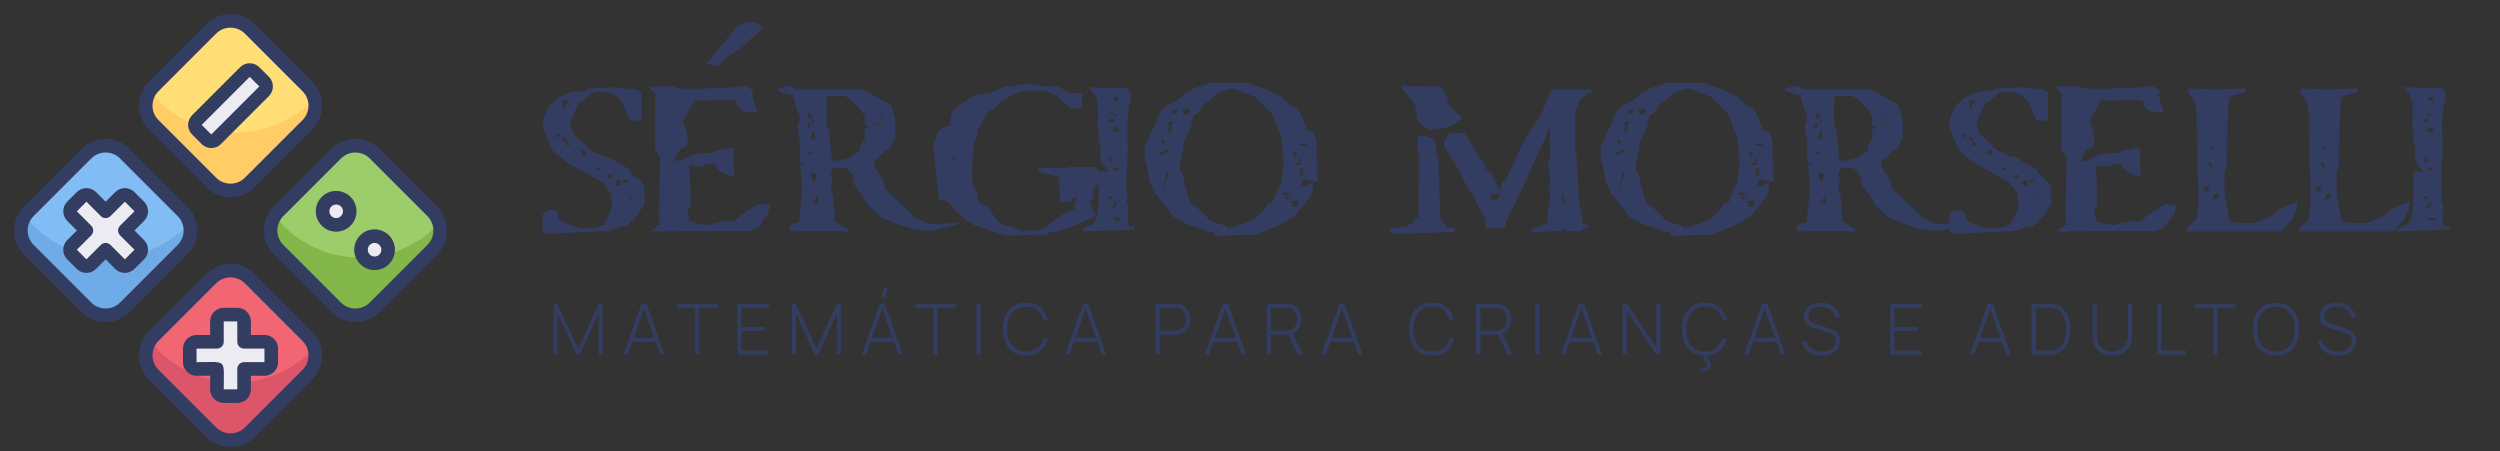 <svg width="1235" height="223" viewBox="0 0 1235 223" fill="none" xmlns="http://www.w3.org/2000/svg">
<rect x="0" y="0" width="1235" height="223" fill="#333333" stroke="none"/>
<g clip-path="url(#clip0_149_380)">
<g clip-path="url(#clip1_149_380)">
<path d="M61.681 75.915C92.118 106.352 92.331 105.664 93.66 110.361C94.272 112.645 94.269 115.051 93.653 117.333C93.036 119.616 91.828 121.696 90.149 123.361L61.681 151.829C59.164 154.346 55.751 155.76 52.191 155.76C48.632 155.76 45.219 154.346 42.702 151.829L14.234 123.361C11.717 120.845 10.304 117.431 10.304 113.872C10.304 110.313 11.717 106.899 14.234 104.383L42.702 75.915C45.219 73.398 48.632 71.984 52.191 71.984C55.751 71.984 59.164 73.398 61.681 75.915Z" fill="#6FABE6"/>
<path d="M61.681 75.915C95.89 110.124 93.755 106.803 92.64 111.381C87.661 116.392 81.742 120.37 75.222 123.088C68.703 125.807 61.711 127.212 54.648 127.223C47.584 127.234 40.588 125.85 34.06 123.152C27.532 120.454 21.601 116.495 16.607 111.5C15.271 110.155 14.229 108.547 13.546 106.779L14.234 104.383L42.702 75.915C45.219 73.398 48.632 71.984 52.191 71.984C55.751 71.984 59.164 73.398 61.681 75.915Z" fill="#82BCF4"/>
<path d="M123.361 14.234C153.798 44.671 154.012 43.983 155.34 48.68C155.952 50.965 155.95 53.37 155.333 55.653C154.717 57.936 153.508 60.015 151.829 61.681L123.361 90.149C120.844 92.665 117.431 94.079 113.872 94.079C110.313 94.079 106.899 92.665 104.383 90.149L75.915 61.681C73.398 59.164 71.984 55.751 71.984 52.191C71.984 48.632 73.398 45.219 75.915 42.702L104.383 14.234C106.899 11.717 110.313 10.303 113.872 10.303C117.431 10.303 120.844 11.717 123.361 14.234Z" fill="#FFCC66"/>
<path d="M123.361 14.234C157.57 48.443 155.435 45.122 154.202 49.819C144.135 59.886 130.481 65.542 116.244 65.542C102.008 65.542 88.354 59.886 78.287 49.819C76.952 48.474 75.91 46.867 75.227 45.098L75.915 42.702L104.383 14.234C106.899 11.718 110.313 10.304 113.872 10.304C117.431 10.304 120.845 11.718 123.361 14.234Z" fill="#FFDE76"/>
<path d="M123.361 137.595C153.798 168.032 154.012 167.344 155.34 172.042C155.952 174.326 155.95 176.731 155.333 179.014C154.717 181.297 153.508 183.377 151.829 185.042L123.361 213.51C120.844 216.027 117.431 217.441 113.872 217.441C110.313 217.441 106.899 216.027 104.383 213.51L75.915 185.042C73.398 182.525 71.984 179.112 71.984 175.553C71.984 171.994 73.398 168.58 75.915 166.063L104.383 137.595C106.899 135.079 110.313 133.665 113.872 133.665C117.431 133.665 120.844 135.079 123.361 137.595Z" fill="#DB5669"/>
<path d="M123.361 137.595C157.57 171.804 155.435 168.483 154.32 173.062C149.341 178.072 143.422 182.05 136.903 184.768C130.383 187.487 123.392 188.892 116.328 188.903C109.265 188.914 102.268 187.531 95.741 184.833C89.213 182.135 83.281 178.175 78.287 173.18C76.952 171.835 75.91 170.227 75.227 168.459L75.915 166.063L104.383 137.595C106.899 135.079 110.313 133.665 113.872 133.665C117.431 133.665 120.844 135.079 123.361 137.595Z" fill="#F26674"/>
<path d="M185.042 75.915C215.479 106.352 215.692 105.664 217.021 110.361C217.633 112.645 217.63 115.051 217.014 117.333C216.397 119.616 215.188 121.696 213.51 123.361L185.042 151.829C182.525 154.346 179.111 155.76 175.552 155.76C171.993 155.76 168.58 154.346 166.063 151.829L137.595 123.361C135.078 120.845 133.664 117.431 133.664 113.872C133.664 110.313 135.078 106.899 137.595 104.383L166.063 75.915C168.58 73.398 171.993 71.984 175.552 71.984C179.111 71.984 182.525 73.398 185.042 75.915Z" fill="#84B749"/>
<path d="M185.042 75.915C219.251 110.124 217.116 106.802 215.882 111.5C205.815 121.566 192.162 127.222 177.925 127.222C163.688 127.222 150.034 121.566 139.968 111.5C138.632 110.154 137.59 108.547 136.907 106.779L137.595 104.383L166.063 75.915C168.58 73.398 171.993 71.984 175.553 71.984C179.112 71.984 182.525 73.398 185.042 75.915Z" fill="#9DCC6B"/>
<path d="M59.308 97.266L52.191 104.383L45.074 97.266C44.445 96.637 43.592 96.283 42.702 96.283C41.812 96.283 40.959 96.637 40.33 97.266L35.585 102.01C34.956 102.64 34.602 103.493 34.602 104.383C34.602 105.273 34.956 106.126 35.585 106.755L42.702 113.872L35.585 120.989C34.956 121.618 34.602 122.472 34.602 123.361C34.602 124.251 34.956 125.105 35.585 125.734L40.33 130.478C40.959 131.108 41.812 131.461 42.702 131.461C43.592 131.461 44.445 131.108 45.074 130.478L52.191 123.361L59.308 130.478C59.937 131.108 60.791 131.461 61.68 131.461C62.57 131.461 63.424 131.108 64.053 130.478L68.797 125.734C69.427 125.105 69.78 124.251 69.78 123.361C69.78 122.472 69.427 121.618 68.797 120.989L61.68 113.872L68.797 106.755C69.427 106.126 69.78 105.273 69.78 104.383C69.78 103.493 69.427 102.64 68.797 102.01L64.053 97.266C63.424 96.637 62.57 96.283 61.68 96.283C60.791 96.283 59.937 96.637 59.308 97.266Z" fill="#EDEBF2"/>
<path d="M130.763 168.72L120.586 168.839L120.704 158.662C120.706 158.219 120.62 157.78 120.452 157.37C120.283 156.961 120.035 156.589 119.722 156.276C119.408 155.962 119.036 155.714 118.627 155.546C118.217 155.377 117.778 155.291 117.336 155.293L110.646 155.293C110.203 155.291 109.764 155.377 109.354 155.546C108.945 155.714 108.573 155.962 108.259 156.276C107.946 156.589 107.698 156.961 107.53 157.37C107.361 157.78 107.275 158.219 107.277 158.662L107.158 168.839L97.1 168.839C96.657 168.837 96.218 168.923 95.808 169.092C95.399 169.26 95.027 169.508 94.713 169.822C94.4 170.135 94.152 170.507 93.984 170.916C93.815 171.326 93.729 171.765 93.731 172.208L93.731 178.898C93.729 179.341 93.815 179.779 93.984 180.189C94.152 180.599 94.4 180.971 94.713 181.284C95.027 181.597 95.399 181.845 95.808 182.014C96.218 182.182 96.657 182.268 97.1 182.266L107.158 182.266L107.158 192.325C107.156 192.768 107.242 193.207 107.411 193.616C107.58 194.026 107.828 194.398 108.141 194.711C108.454 195.024 108.826 195.272 109.236 195.441C109.645 195.61 110.084 195.696 110.527 195.694L117.336 195.812C117.778 195.814 118.217 195.728 118.627 195.56C119.036 195.391 119.408 195.143 119.722 194.83C120.035 194.517 120.283 194.145 120.452 193.735C120.62 193.325 120.706 192.887 120.704 192.444L120.586 182.266L130.763 182.385C131.206 182.387 131.645 182.301 132.054 182.132C132.464 181.964 132.836 181.716 133.149 181.402C133.462 181.089 133.71 180.717 133.879 180.308C134.048 179.898 134.133 179.459 134.132 179.016L134.132 172.089C134.133 171.646 134.048 171.207 133.879 170.798C133.71 170.388 133.462 170.016 133.149 169.703C132.836 169.39 132.464 169.142 132.054 168.973C131.645 168.805 131.206 168.719 130.763 168.72Z" fill="#EDEBF2"/>
<path d="M130.478 40.33L125.733 35.585C124.423 34.275 122.299 34.275 120.989 35.585L97.266 59.309C95.955 60.619 95.955 62.743 97.266 64.053L102.01 68.798C103.32 70.108 105.445 70.108 106.755 68.798L130.478 45.075C131.788 43.764 131.788 41.64 130.478 40.33Z" fill="#EDEBF2"/>
<path d="M170.808 109.127C173.428 106.507 173.428 102.259 170.808 99.638C168.188 97.018 163.939 97.018 161.319 99.638C158.698 102.259 158.698 106.507 161.319 109.127C163.939 111.748 168.188 111.748 170.808 109.127Z" fill="#EDEBF2"/>
<path d="M189.786 128.106C192.407 125.486 192.407 121.237 189.786 118.617C187.166 115.996 182.918 115.996 180.297 118.617C177.677 121.237 177.677 125.486 180.297 128.106C182.918 130.726 187.166 130.726 189.786 128.106Z" fill="#EDEBF2"/>
<path d="M40.33 73.543L11.862 102.01C8.716 105.156 6.948 109.423 6.948 113.872C6.948 118.321 8.716 122.588 11.862 125.734L40.33 154.202C43.475 157.348 47.742 159.115 52.191 159.115C56.64 159.115 60.907 157.348 64.053 154.202L92.521 125.734C95.667 122.588 97.434 118.321 97.434 113.872C97.434 109.423 95.667 105.156 92.521 102.01L64.053 73.543C60.907 70.397 56.64 68.629 52.191 68.629C47.742 68.629 43.475 70.397 40.33 73.543V73.543ZM87.776 106.755C89.664 108.643 90.724 111.203 90.724 113.872C90.724 116.541 89.664 119.102 87.776 120.989L59.308 149.457C57.421 151.345 54.861 152.405 52.191 152.405C49.522 152.405 46.962 151.345 45.074 149.457L16.606 120.989C14.719 119.102 13.658 116.541 13.658 113.872C13.658 111.203 14.719 108.643 16.606 106.755L45.074 78.287C46.962 76.4 49.522 75.339 52.191 75.339C54.861 75.339 57.421 76.4 59.308 78.287L87.776 106.755Z" fill="#333D61"/>
<path d="M102.01 11.862L73.542 40.33C70.396 43.476 68.629 47.742 68.629 52.191C68.629 56.64 70.396 60.907 73.542 64.053L102.01 92.521C105.156 95.667 109.423 97.434 113.872 97.434C118.321 97.434 122.588 95.667 125.734 92.521L154.202 64.053C155.759 62.495 156.995 60.646 157.838 58.611C158.681 56.576 159.115 54.394 159.115 52.191C159.115 49.989 158.681 47.807 157.838 45.772C156.995 43.737 155.759 41.887 154.202 40.33L125.734 11.862C124.176 10.304 122.327 9.068 120.291 8.225C118.256 7.382 116.075 6.949 113.872 6.949C111.669 6.949 109.488 7.382 107.452 8.225C105.417 9.068 103.568 10.304 102.01 11.862V11.862ZM149.457 45.074C151.344 46.962 152.405 49.522 152.405 52.191C152.405 54.861 151.344 57.421 149.457 59.308L120.989 87.776C119.101 89.664 116.541 90.724 113.872 90.724C111.203 90.724 108.642 89.664 106.755 87.776L78.287 59.308C76.399 57.421 75.339 54.861 75.339 52.191C75.339 49.522 76.399 46.962 78.287 45.074L106.755 16.607C108.642 14.719 111.203 13.659 113.872 13.659C116.541 13.659 119.101 14.719 120.989 16.607L149.457 45.074Z" fill="#333D61"/>
<path d="M102.01 135.223L73.542 163.691C70.396 166.837 68.629 171.104 68.629 175.553C68.629 180.002 70.396 184.268 73.542 187.414L102.01 215.882C103.568 217.44 105.417 218.676 107.452 219.519C109.487 220.362 111.669 220.796 113.872 220.796C116.075 220.796 118.256 220.362 120.291 219.519C122.326 218.676 124.176 217.44 125.733 215.882L154.201 187.414C155.759 185.857 156.995 184.007 157.838 181.972C158.681 179.937 159.115 177.756 159.115 175.553C159.115 173.35 158.681 171.168 157.838 169.133C156.995 167.098 155.759 165.249 154.201 163.691L125.733 135.223C122.587 132.077 118.321 130.31 113.872 130.31C109.423 130.31 105.156 132.077 102.01 135.223ZM149.457 168.436C151.344 170.323 152.405 172.883 152.405 175.553C152.405 178.222 151.344 180.782 149.457 182.67L120.989 211.138C119.101 213.025 116.541 214.086 113.872 214.086C111.202 214.086 108.642 213.025 106.755 211.138L78.287 182.67C76.399 180.782 75.339 178.222 75.339 175.553C75.339 172.883 76.399 170.323 78.287 168.436L106.755 139.968C108.642 138.08 111.202 137.02 113.872 137.02C116.541 137.02 119.101 138.08 120.989 139.968L149.457 168.436Z" fill="#333D61"/>
<path d="M163.691 73.543L135.223 102.01C132.077 105.156 130.309 109.423 130.309 113.872C130.309 118.321 132.077 122.588 135.223 125.734L163.691 154.202C165.248 155.759 167.098 156.995 169.133 157.838C171.168 158.681 173.349 159.115 175.552 159.115C177.755 159.115 179.937 158.681 181.972 157.838C184.007 156.995 185.856 155.759 187.414 154.202L215.882 125.734C217.44 124.176 218.675 122.327 219.518 120.292C220.361 118.256 220.795 116.075 220.795 113.872C220.795 111.669 220.361 109.488 219.518 107.453C218.675 105.417 217.44 103.568 215.882 102.01L187.414 73.543C185.856 71.985 184.007 70.749 181.972 69.906C179.937 69.063 177.755 68.629 175.552 68.629C173.349 68.629 171.168 69.063 169.133 69.906C167.098 70.749 165.248 71.985 163.691 73.543ZM211.137 106.755C213.025 108.643 214.085 111.203 214.085 113.872C214.085 116.541 213.025 119.102 211.137 120.989L182.669 149.457C180.782 151.345 178.222 152.405 175.552 152.405C172.883 152.405 170.323 151.345 168.435 149.457L139.967 120.989C138.08 119.102 137.019 116.541 137.019 113.872C137.019 111.203 138.08 108.643 139.967 106.755L168.435 78.287C170.323 76.4 172.883 75.339 175.552 75.339C178.222 75.339 180.782 76.4 182.669 78.287L211.137 106.755Z" fill="#333D61"/>
<path d="M56.936 94.893L52.191 99.638L47.447 94.893C46.188 93.635 44.482 92.928 42.702 92.928C40.922 92.928 39.216 93.635 37.957 94.893L33.213 99.638C31.954 100.896 31.247 102.603 31.247 104.383C31.247 106.162 31.954 107.869 33.213 109.127L37.957 113.872L33.213 118.617C31.954 119.875 31.247 121.582 31.247 123.361C31.247 125.141 31.954 126.848 33.213 128.106L37.957 132.851C39.216 134.109 40.922 134.816 42.702 134.816C44.482 134.816 46.188 134.109 47.447 132.851L52.191 128.106L56.936 132.851C58.194 134.109 59.901 134.816 61.681 134.816C63.46 134.816 65.167 134.109 66.425 132.851L71.17 128.106C72.428 126.848 73.135 125.141 73.135 123.361C73.135 121.582 72.428 119.875 71.17 118.617L66.425 113.872L71.17 109.127C72.428 107.869 73.135 106.162 73.135 104.383C73.135 102.603 72.428 100.896 71.17 99.638L66.425 94.893C65.167 93.635 63.46 92.928 61.681 92.928C59.901 92.928 58.194 93.635 56.936 94.893ZM66.425 104.383L59.308 111.5C58.679 112.129 58.326 112.982 58.326 113.872C58.326 114.762 58.679 115.615 59.308 116.244L66.425 123.361L61.681 128.106L54.564 120.989C53.934 120.36 53.081 120.006 52.191 120.006C51.302 120.006 50.448 120.36 49.819 120.989L42.702 128.106L37.957 123.361L45.074 116.244C45.704 115.615 46.057 114.762 46.057 113.872C46.057 112.982 45.704 112.129 45.074 111.5L37.957 104.383L42.702 99.638L49.819 106.755C50.448 107.384 51.302 107.738 52.191 107.738C53.081 107.738 53.934 107.384 54.564 106.755L61.681 99.638L66.425 104.383Z" fill="#333D61"/>
<path d="M117.24 152.067L110.503 152.067C109.621 152.066 108.748 152.239 107.933 152.577C107.118 152.914 106.378 153.408 105.755 154.032C105.131 154.655 104.637 155.396 104.299 156.211C103.962 157.025 103.789 157.899 103.789 158.78L103.813 165.494L97.099 165.47C96.218 165.47 95.344 165.643 94.53 165.98C93.715 166.318 92.975 166.812 92.351 167.436C91.728 168.059 91.233 168.799 90.896 169.614C90.558 170.429 90.385 171.302 90.386 172.184L90.386 178.921C90.385 179.803 90.558 180.676 90.896 181.491C91.233 182.306 91.728 183.046 92.351 183.67C92.975 184.293 93.715 184.788 94.53 185.125C95.344 185.462 96.218 185.636 97.099 185.635L103.813 185.611L103.813 192.349C103.818 194.121 104.525 195.82 105.778 197.074C107.032 198.327 108.73 199.034 110.503 199.039L117.24 199.039C118.122 199.039 118.995 198.866 119.81 198.529C120.625 198.192 121.365 197.697 121.989 197.074C122.612 196.45 123.107 195.71 123.444 194.895C123.781 194.08 123.955 193.207 123.954 192.325L123.93 185.611L130.644 185.635C131.526 185.636 132.399 185.462 133.214 185.125C134.029 184.788 134.769 184.293 135.393 183.67C136.016 183.046 136.511 182.306 136.848 181.491C137.185 180.676 137.358 179.803 137.358 178.921L137.358 172.184C137.358 171.302 137.185 170.429 136.848 169.614C136.511 168.799 136.016 168.059 135.393 167.436C134.769 166.812 134.029 166.318 133.214 165.98C132.399 165.643 131.526 165.47 130.644 165.47L123.93 165.494L123.954 158.78C123.955 157.899 123.781 157.025 123.444 156.211C123.107 155.396 122.612 154.655 121.989 154.032C121.365 153.408 120.625 152.914 119.81 152.577C118.995 152.239 118.122 152.066 117.24 152.067ZM117.217 168.839C117.215 169.282 117.301 169.721 117.469 170.13C117.638 170.54 117.886 170.912 118.199 171.225C118.513 171.538 118.885 171.786 119.294 171.955C119.704 172.124 120.143 172.21 120.585 172.208L130.644 172.208V178.898L120.585 178.898C120.143 178.896 119.704 178.982 119.294 179.15C118.885 179.319 118.513 179.567 118.199 179.88C117.886 180.194 117.638 180.566 117.469 180.975C117.301 181.385 117.215 181.824 117.217 182.266L117.217 192.325L110.527 192.325C110.527 176.952 112.472 178.898 97.099 178.898V172.208L107.158 172.208C107.601 172.21 108.04 172.124 108.449 171.955C108.859 171.786 109.231 171.538 109.544 171.225C109.857 170.912 110.105 170.54 110.274 170.13C110.443 169.721 110.529 169.282 110.527 168.839L110.527 158.78L117.217 158.78L117.217 168.839Z" fill="#333D61"/>
<path d="M118.616 33.213L94.893 56.936C93.635 58.194 92.928 59.901 92.928 61.681C92.928 63.46 93.635 65.167 94.893 66.425L99.638 71.17C100.896 72.428 102.603 73.135 104.382 73.135C106.162 73.135 107.869 72.428 109.127 71.17L132.85 47.447C134.109 46.188 134.816 44.482 134.816 42.702C134.816 40.922 134.109 39.216 132.85 37.957L128.106 33.213C126.847 31.954 125.141 31.247 123.361 31.247C121.581 31.247 119.875 31.954 118.616 33.213ZM128.106 42.702L104.382 66.425L99.638 61.681L123.361 37.957L128.106 42.702Z" fill="#333D61"/>
<path d="M158.946 97.266C157.538 98.673 156.58 100.467 156.192 102.419C155.803 104.372 156.003 106.395 156.764 108.234C157.526 110.074 158.816 111.646 160.471 112.752C162.126 113.857 164.072 114.448 166.063 114.448C168.054 114.448 170 113.857 171.655 112.752C173.31 111.646 174.6 110.074 175.362 108.234C176.124 106.395 176.323 104.372 175.935 102.419C175.546 100.467 174.588 98.673 173.18 97.266C171.293 95.378 168.732 94.318 166.063 94.318C163.394 94.318 160.834 95.378 158.946 97.266ZM168.435 106.755C167.806 107.384 166.953 107.738 166.063 107.738C165.173 107.738 164.32 107.384 163.691 106.755C163.062 106.126 162.708 105.273 162.708 104.383C162.708 103.493 163.062 102.64 163.691 102.01C164.32 101.381 165.173 101.028 166.063 101.028C166.953 101.028 167.806 101.381 168.435 102.01C169.065 102.64 169.418 103.493 169.418 104.383C169.418 105.273 169.065 106.126 168.435 106.755Z" fill="#333D61"/>
<path d="M177.925 116.244C176.517 117.652 175.558 119.445 175.17 121.398C174.782 123.35 174.981 125.374 175.743 127.213C176.505 129.052 177.795 130.624 179.45 131.73C181.105 132.836 183.051 133.426 185.042 133.426C187.032 133.426 188.978 132.836 190.633 131.73C192.289 130.624 193.579 129.052 194.34 127.213C195.102 125.374 195.302 123.35 194.913 121.398C194.525 119.445 193.566 117.652 192.159 116.244C190.271 114.357 187.711 113.296 185.042 113.296C182.372 113.296 179.812 114.357 177.925 116.244ZM187.414 125.734C186.785 126.363 185.931 126.716 185.042 126.716C184.152 126.716 183.298 126.363 182.669 125.734C182.04 125.104 181.687 124.251 181.687 123.361C181.687 122.472 182.04 121.618 182.669 120.989C183.298 120.36 184.152 120.006 185.042 120.006C185.931 120.006 186.785 120.36 187.414 120.989C188.043 121.618 188.397 122.472 188.397 123.361C188.397 124.251 188.043 125.104 187.414 125.734Z" fill="#333D61"/>
</g>
<path d="M315.004 106.321L315.886 104.559C315.886 104.433 316.012 104.307 316.515 103.803L316.893 103.048C316.893 102.922 317.144 102.67 317.522 102.293L318.403 100.782V91.97L315.886 88.823L313.368 86.935C312.99 86.683 311.228 85.298 311.228 83.913L300.779 77.493C299.395 77.493 299.017 77.116 297.758 77.116H297.255C296.877 77.116 296.751 77.116 296.625 76.99H297.506L295.87 75.857L294.233 75.353C293.856 75.227 293.478 75.227 293.478 75.227L288.695 72.08H289.576V71.073C289.324 71.073 288.191 71.073 287.436 70.947H288.317L285.422 68.178C285.044 68.178 281.645 64.905 281.645 60.625H281.393C283.659 56.848 283.533 54.456 286.303 50.68H285.547L288.443 49.547L289.072 48.917H288.82C292.219 46.148 293.73 45.267 295.115 45.267C301.787 45.267 306.444 46.652 308.962 54.456H308.836L309.088 54.708C309.466 55.086 310.221 58.359 311.48 59.618H314.501C314.627 59.618 316.641 59.492 316.767 59.492V45.519L315.256 44.763C314.753 44.638 314.123 44.134 314.123 44.134L304.43 43.127L291.086 43.756C289.702 44.512 287.436 45.015 287.184 45.015C272.707 45.645 269.434 55.338 268.427 58.988C268.427 60.247 268.175 61.506 267.924 62.387L272.455 73.591C274.092 75.353 275.477 76.486 277.994 78.5L281.016 80.892C289.953 85.55 294.611 88.319 295.366 88.823L298.388 90.208H297.758C299.395 92.222 301.283 94.865 302.038 95.998H301.661L302.416 100.278C302.038 104.433 300.024 108.209 298.388 109.972V110.475H299.521C295.744 112.112 292.471 112.867 289.702 112.867C285.673 112.867 281.519 111.356 277.239 108.965L275.603 107.328H276.106L275.854 106.824C275.854 105.44 275.225 103.677 272.455 103.677C271.448 103.677 270.315 103.929 268.931 104.81L267.924 106.447V114.378C270.315 116.014 272.833 115.385 273.211 115.385C277.365 115.51 282.023 114.881 285.799 114.755L300.024 114.126C306.067 112.615 305.311 111.86 309.466 111.86L315.004 106.321ZM279.379 53.072H278.372L277.994 51.435H278.498C277.868 50.806 277.868 50.68 277.868 49.421H281.267L280.009 50.932C279.757 51.058 279.379 51.939 279.127 52.316H279.379V53.072ZM282.274 71.703H279.379L279.505 69.689C278.246 69.689 277.365 69.689 276.61 69.437H277.994V67.549L279.379 67.8H278.624L279.631 68.304H279.127L280.134 69.185H279.631L279.505 69.689L280.26 70.066H279.883L282.274 71.703ZM304.178 91.592C304.304 91.466 304.304 90.963 304.304 90.334V89.83C304.304 89.704 304.43 89.452 304.43 88.949H306.193C306.193 89.83 306.444 91.089 307.074 91.592H304.178ZM289.324 75.479C289.324 76.109 289.324 76.36 289.576 76.612H287.436C287.184 76.612 287.058 74.976 287.058 74.346H289.324L287.813 74.598H289.198L288.82 74.976H289.324V75.479ZM302.416 86.305C302.416 87.061 302.416 88.068 302.542 88.194H300.528V86.305H302.416ZM296.122 84.165H294.611C294.611 84.291 294.737 84.417 294.863 84.417H294.233L294.108 82.781H296.499L296.122 84.165ZM309.466 90.082H308.081C308.081 90.082 307.325 90.082 307.325 88.949H310.598L309.466 90.082ZM277.365 66.919C276.358 67.423 275.603 67.926 274.847 68.052C275.099 66.919 275.099 66.415 275.099 66.164C274.973 66.164 274.973 66.038 274.847 65.912C274.847 65.912 276.358 66.793 277.365 66.919ZM312.99 99.02H311.102V97.509C311.102 97.509 311.102 97.257 311.228 96.88C311.228 97.383 311.354 97.887 311.48 97.887L312.361 98.642H311.48L312.99 99.02ZM280.009 54.079H277.617L279.379 53.198C279.505 53.575 279.631 53.827 279.757 53.827L280.009 54.079ZM277.994 67.549H277.868C277.868 67.423 277.491 67.045 277.365 66.919C277.491 66.793 277.743 66.793 277.994 66.667V67.549ZM275.728 56.974C275.603 56.848 275.477 56.471 275.477 56.093L276.232 56.219H275.728V56.974ZM275.728 57.604V56.974C275.854 57.352 275.854 57.604 276.106 57.604H275.728ZM312.487 95.998C312.235 96.124 312.109 96.124 311.983 96.124H311.48C311.48 96.124 311.606 96.124 311.606 95.998H312.487ZM311.48 96.124C311.354 96.376 311.228 96.628 311.228 96.754V96.124H311.48Z" fill="#333D61"/>
<path d="M376.352 109.594H375.848L378.743 106.699L380.506 101.663C377.484 101.663 377.233 101.411 377.107 101.16L380.38 101.286V101.537H381.135L380.38 101.286V100.908H374.337L372.449 102.167H372.575C371.19 102.922 370.435 103.551 370.057 103.677H370.309L368.673 104.559L364.518 107.58H364.77L362.63 109.09H363.763L360.112 109.342C356.21 109.594 352.433 109.972 349.538 111.23C346.139 110.979 343.244 109.972 340.349 108.965L339.216 108.587H340.474C340.474 108.587 340.474 107.832 339.845 104.055H339.467L341.104 101.789C341.104 95.369 340.852 84.039 340.474 81.773L346.895 82.277C348.783 81.144 349.664 81.018 353.189 80.892C353.566 82.529 355.077 85.424 362.63 87.564V85.802C362.63 84.291 362.252 80.263 362.252 73.213C358.476 73.213 358.728 73.465 357.972 73.717H358.224L353.566 74.346L352.685 75.353H354.07L347.02 75.857C340.6 75.983 337.327 78.752 336.446 79.633C335.061 79.507 334.18 79.256 332.921 79.13H333.299L334.18 76.738C334.935 74.724 335.943 73.465 339.341 72.332C339.341 71.325 339.845 68.933 339.845 67.8C339.216 67.171 339.467 65.534 337.579 59.618H337.453L342.992 49.673C349.79 49.673 354.573 49.547 357.469 49.547C363.134 49.547 363.637 49.673 364.896 50.05H363.637C365.022 54.834 367.917 55.464 373.834 55.464L371.568 46.778L372.071 44.512C370.687 44.008 369.806 43.505 369.05 43.001H369.428L368.798 42.497C356.714 43.756 354.573 43.756 334.558 43.756L332.418 42.623C328.515 42.623 324.109 42.875 320.207 42.875L324.109 46.652H323.606V74.094L326.124 77.242L325.998 81.773C325.872 89.83 325.62 97.509 325.62 104.433V110.475H326.375L321.214 114.378C321.718 114.252 323.102 114.252 328.138 114.252C333.928 114.252 340.349 114.252 370.183 114.126L371.694 113.496C373.456 112.741 375.596 111.356 376.1 110.475L376.352 109.594ZM321.214 114.378C321.088 114.378 321.088 114.378 321.088 114.503L321.214 114.378ZM375.974 14.551C376.1 14.047 376.477 13.67 376.729 13.418C376.729 13.292 376.729 13.166 376.855 13.04H376.352L374.967 12.033C374.086 10.9 371.442 10.9 369.68 10.9C366.407 10.9 364.141 13.796 363.134 14.047C362.504 15.181 361.875 15.936 361.749 16.062L359.861 18.202C358.476 19.712 357.721 20.845 356.965 21.852L354.951 24.37C352.811 27.014 350.923 29.531 350.545 29.657L348.783 31.671L355.077 32.553C357.469 27.643 365.777 25.125 367.665 22.23C368.169 21.727 370.183 19.46 373.456 17.195L375.974 14.551Z" fill="#333D61"/>
<path d="M473.243 110.727V110.097C472.614 110.097 470.474 110.097 469.844 110.223L461.914 110.727C458.263 110.727 456.501 109.594 453.983 108.461L451.465 107.328H451.843L436.485 92.6H437.114L436.485 90.711C436.233 90.082 436.107 89.452 436.107 88.697L431.45 82.151H431.827C431.953 81.522 432.079 80.641 432.079 79.885H431.45L437.618 74.346H436.863L439.758 73.465C440.639 71.073 441.772 68.43 442.276 67.8V59.366L440.136 51.813L426.54 44.26H392.803L391.67 42.875C391.418 42.875 390.915 42.497 390.537 42.12C388.901 42.371 385.628 43.253 383.991 43.882V44.638C385.879 45.77 387.516 46.274 393.055 47.281H391.67L393.307 52.82H393.181C393.307 53.449 394.565 56.722 395.573 57.604H395.069C395.069 59.87 394.565 61.38 393.81 62.387L394.44 66.164C394.817 67.8 395.069 69.311 395.069 71.199V80.137L397.838 81.018C395.321 81.018 395.195 81.773 395.195 82.025C395.95 84.795 396.076 87.69 396.076 90.711V97.383L394.817 108.965H396.076C391.418 110.853 390.663 111.105 389.908 111.608L390.285 114.378C390.663 114.378 392.929 114.252 393.181 114.252H395.321C400.86 114.252 404.133 114 406.273 114C408.79 114 411.182 114.252 415.085 114.252H416.218C416.721 114.252 418.735 114.378 418.987 114.378L418.484 112.867L411.56 108.965H412.567L411.434 95.998L409.923 94.614H410.427C410.427 91.718 410.553 91.215 411.434 89.201C411.182 88.194 410.679 87.312 410.427 86.305H410.301L411.56 83.032H417.854L421.631 86.683H421.001L422.008 91.089C422.638 92.096 423.645 93.607 424.778 94.991L425.659 96.124C426.918 97.761 427.799 99.145 428.177 100.656L436.107 108.083C438.625 108.083 448.822 114 458.389 114C460.403 114 461.914 113.622 463.424 113.245H463.298L473.243 110.727ZM425.659 73.843L419.239 78.123H419.868L412.441 79.507C411.308 79.256 410.553 78.878 409.42 78.626H410.93L409.42 63.646C409.168 63.52 408.79 63.017 408.539 62.513L408.035 61.758H408.287V55.338C408.287 50.806 408.287 48.917 408.665 47.533H407.028L417.225 47.281C426.288 52.946 425.03 56.093 428.177 57.604H427.17V61.758L429.687 62.639L427.17 63.898V68.304H427.799C425.155 70.822 424.778 72.836 424.778 73.843H425.659ZM402.874 88.445C402.874 88.697 402.622 89.075 402.622 89.326H401.489L400.356 85.55H403.881C403.126 87.69 402.748 88.068 402.37 88.445H402.874ZM402.622 68.807H399.853C400.356 68.555 400.86 68.052 401.363 67.8H400.482L401.237 65.408H401.489L401.111 64.905H402.622L401.741 65.66H402.496V67.423C402.496 67.549 402.622 67.674 402.622 67.8V68.807ZM404.762 100.027C404.51 100.153 404.384 100.153 404.259 100.153H401.237L403.377 97.509H404.133L403.629 98.013H404.133V98.642C404.133 98.768 404.259 98.894 404.259 99.145V100.027H404.762ZM402.622 60.499H400.482L399.727 63.268H397.335L399.853 62.513H398.72C398.72 62.513 399.097 61.758 399.223 61.128C400.23 60.373 400.986 59.87 402.119 59.618L402.622 60.499ZM401.237 58.611C400.608 58.611 399.349 58.611 399.097 56.596H397.713L399.223 56.219C399.601 56.219 399.853 56.219 400.104 56.093C400.608 56.722 401.111 56.974 401.615 57.478H401.237V58.611ZM401.111 75.857H398.468C399.475 75.353 400.104 75.227 401.111 74.724V75.857ZM434.219 61.128H433.841L434.849 60.373H434.219C434.219 60.121 434.471 59.87 434.849 59.492C434.723 59.492 434.723 59.366 434.723 59.366L434.974 59.114H434.723C434.723 58.988 434.974 58.862 434.974 58.736H435.352L434.974 59.114H435.226L434.849 59.492C434.974 59.744 435.226 59.87 435.352 59.87L434.219 61.128ZM435.478 58.611C434.849 58.233 435.1 58.233 434.974 58.233L433.841 57.855H436.233L435.478 58.611ZM434.723 61.128L434.345 61.506H433.212C433.338 61.506 433.464 61.38 433.59 61.254L432.583 61.38C432.708 61.38 432.834 61.506 432.96 61.506H431.576L432.331 61.128H433.841C433.716 61.254 433.716 61.254 433.59 61.254L434.723 61.128ZM433.212 59.492C433.086 57.855 433.086 57.73 433.086 57.73H433.212C433.212 57.73 433.59 57.855 433.841 57.855L433.212 59.492ZM430.317 62.765L429.687 62.639L431.45 61.506L430.317 62.765ZM402.119 59.618C401.993 59.618 401.741 59.618 401.741 59.492H401.237V58.611L402.119 59.618ZM435.352 58.736L435.478 58.611C435.604 58.611 435.73 58.736 435.856 58.736H435.352ZM400.356 55.967C400.23 56.093 400.23 56.093 400.104 56.093V55.967H400.356Z" fill="#333D61"/>
<path d="M541.051 106.573V105.566C539.792 103.929 538.533 101.16 538.407 98.39H540.673C540.673 98.39 540.421 97.887 540.296 97.257V95.873C540.17 95.747 540.17 95.369 540.17 94.991V94.11H539.289C542.813 91.97 543.065 88.949 543.065 86.809V86.053H542.31V83.788L540.421 82.529H528.337L525.315 83.41L523.805 82.781C520.783 82.781 518.014 83.032 517.385 83.032H513.105V84.921L518.266 86.179H517.259C517.385 86.305 518.392 86.431 519.021 86.431L520.783 86.809C521.791 87.061 522.546 87.438 523.931 88.194H523.049L523.805 100.278C525.693 99.901 527.581 99.523 529.218 99.523L530.351 97.383H531.987C530.602 101.286 530.351 102.67 530.351 103.048H531.61L526.574 104.936C520.783 108.335 517.762 111.734 515.748 112.363L514.867 112.993H515.496C511.09 113.874 507.691 114 504.167 114L503.286 113.496H503.537C502.656 112.867 499.887 112.112 497.998 111.608L495.481 111.23H496.236C496.236 111.23 495.481 110.853 494.474 110.601H494.851L493.97 110.223C493.844 110.223 493.592 110.097 492.837 109.468H493.089L487.172 101.411L484.78 100.656C483.647 100.404 482.766 99.775 482.766 95.998V94.362C481.13 93.355 480.752 92.474 480.249 88.445C480.249 81.522 480.374 75.731 481.13 71.703H480.878C482.137 69.689 482.766 67.045 482.766 64.653H482.389C484.277 62.261 484.655 61.506 487.298 56.219H486.543C491.201 53.827 493.089 52.568 493.089 51.309L492.963 51.435H492.711C497.495 47.91 501.901 45.896 505.3 44.763H516.378L522.924 47.659H522.42L527.707 52.316H527.581L528.714 53.575H534.127L534.883 46.274C532.742 46.148 531.106 45.896 529.344 45.896H527.455C527.204 45.896 526.952 45.896 526.826 45.77H527.833L523.175 43.001L518.392 42.497C512.349 42.497 509.706 41.616 508.195 41.113C506.181 41.742 504.796 41.742 503.034 41.994L495.607 43.001C492.711 45.141 488.053 46.148 484.403 46.526L482.137 46.778C478.234 48.792 473.954 51.813 470.43 55.212L468.919 61.506H470.304C464.135 63.142 463.38 65.157 462.373 67.926L461.114 71.199C462.625 90.711 463.758 94.362 463.758 97.005L464.01 98.768C466.275 98.768 469.171 98.894 470.681 103.048L478.612 109.846L480.374 110.727H480.123C480.626 111.105 484.025 112.112 487.928 113.37H487.802C490.445 114.252 493.467 115.133 496.362 116.392C504.796 116.392 509.328 115.888 513.482 115.888H516.126C517.259 115.133 518.643 114.881 524.308 113.874L524.812 113.622H524.686L531.358 111.105C533.75 110.223 535.512 109.342 537.274 108.461H537.148L541.051 106.573ZM471.814 78.249L470.178 79.885V78.249H471.814ZM532.743 92.348V90.46H533.498L532.743 92.348ZM533.498 93.229L532.743 93.481V93.229H532.365L532.743 92.348V93.229H533.498ZM470.178 80.011H470.052L470.178 79.885V80.011Z" fill="#333D61"/>
<path d="M560.459 113.496L560.711 111.734H558.445L557.941 111.23L556.43 110.475H557.563C557.312 109.594 557.186 108.587 557.186 107.454C557.186 105.943 557.438 104.559 557.438 102.922C557.438 101.663 557.186 100.404 556.305 98.768H555.549L557.186 98.013C556.556 95.998 556.43 93.103 556.43 89.83C556.43 85.046 557.06 79.885 557.06 74.976C557.06 70.57 556.934 66.038 556.934 61.506C556.934 58.485 557.06 55.464 557.815 52.191H557.689C558.319 50.05 558.696 47.91 558.696 46.652C558.696 45.393 557.815 43.253 554.165 43.253C552.654 43.253 550.514 43.63 549.255 43.63L537.8 43.001C538.177 45.141 542.457 44.386 542.457 55.967C542.457 58.485 542.205 60.499 542.205 62.765C542.583 66.667 543.087 70.696 543.842 74.346C543.842 75.983 543.464 77.242 543.464 78.752C543.464 80.011 544.094 80.641 544.975 81.396L545.856 82.403C546.486 83.284 547.241 84.165 547.996 85.298C546.989 84.921 545.353 84.669 542.709 84.669C542.583 85.424 542.583 86.053 542.583 86.683C542.583 89.704 542.835 92.348 542.835 95.369C542.835 102.544 542.583 109.972 538.555 111.356C536.415 112.112 534.527 113.119 534.401 114.252C535.03 114.252 539.562 114.126 542.709 114L560.459 113.496ZM552.528 65.157H549.759L550.514 64.653H549.507L549.884 63.017H551.647C551.521 63.017 551.395 63.142 551.395 63.142C551.773 63.142 551.899 63.268 551.899 63.394H552.402C552.402 63.772 552.528 64.15 552.528 64.401V65.157ZM553.913 108.839H550.262L550.01 107.58H553.535L553.913 108.839ZM550.892 101.789C551.269 102.544 551.269 102.419 551.269 102.419H548.248C549.633 101.411 549.759 101.286 551.395 100.908L550.262 100.782V99.649H552.654L551.017 100.027H552.024L551.395 100.782H551.647C551.521 100.782 551.521 100.908 551.395 100.908L550.766 101.789H550.892ZM552.402 48.666C552.402 48.917 552.528 49.295 552.528 49.673H550.01L551.269 49.295H550.01L550.262 47.533V47.91H552.402V48.666ZM550.136 60.247H547.744L548.877 59.87H547.744L548.248 58.611H549.884C549.633 58.736 549.381 58.862 549.255 58.862H550.514L550.136 60.247ZM552.024 84.165H550.01L549.633 82.906H552.78L552.024 84.165ZM549.633 98.516H547.241L549.003 98.013H547.619V96.628H547.744C549.507 97.005 549.633 97.383 549.633 97.635V98.516ZM550.01 79.759H548.248L547.744 78.374H549.381L550.01 79.759ZM551.773 57.1H550.01V56.219H550.892L551.773 57.1ZM550.01 56.219H549.129V55.212H547.996C548.751 55.086 549.381 54.96 549.633 54.834L550.01 56.219ZM549.255 78.249L546.611 77.493H549.003L549.255 78.249ZM549.884 71.954H549.633C549.507 71.829 549.129 71.073 548.877 70.318C549.129 70.444 549.507 70.696 549.884 70.696V71.954ZM552.024 57.478H549.759C550.01 57.352 550.64 57.226 551.521 57.226L552.024 57.478ZM550.766 54.331C550.766 54.456 550.64 54.456 550.388 54.582L549.633 54.834L549.884 54.331H550.766ZM548.877 54.331L548.751 54.205H548.877C548.877 54.205 549.003 54.205 549.129 54.331H548.877Z" fill="#333D61"/>
<path d="M641.971 103.929H641.845C643.859 101.537 646.251 98.516 648.139 95.998L648.769 90.082L642.726 92.222L643.482 88.949C643.733 88.949 643.985 88.823 644.363 88.823H645.496C646.629 88.823 648.139 89.201 650.783 89.83C650.531 82.781 650.405 75.983 650.279 68.933L649.524 67.423H649.65C649.272 66.541 648.643 65.282 648.643 65.031L644.111 63.898H645.496L644.363 60.625C642.726 56.093 641.593 52.568 636.81 52.191H637.439L632.656 47.407C631.145 46.903 629.886 46.4 629.005 45.896L624.725 44.008H625.354C625.354 44.008 624.095 43.63 622.585 43.253H622.837C622.333 43.001 621.2 42.749 620.948 42.749L616.542 40.987H597.408C596.401 41.994 595.142 42.497 590.484 43.253C588.974 44.386 587.841 44.763 586.33 45.393L580.665 50.05H581.169L576.637 51.813L573.238 55.086C570.217 63.52 568.706 64.275 567.196 68.43H567.321L565.559 71.954V79.13C566.692 81.018 567.07 87.186 569.461 93.858L579.658 107.076C584.568 110.727 595.645 114.252 601.184 115.133H599.674L600.303 116.518C605.464 116.518 611.381 116.014 616.794 116.014H620.571C623.088 115.007 625.732 113.622 628.375 112.741L631.648 111.608C633.285 109.972 636.936 108.965 640.586 105.44L641.971 103.929ZM630.012 99.901L626.11 100.782C622.711 108.209 614.906 110.601 607.227 112.615C607.227 112.741 607.353 112.741 607.353 112.741L607.604 113.119H606.094C606.346 113.119 606.723 112.867 607.227 112.615C606.22 111.608 601.436 110.349 599.422 109.72H599.548L598.793 109.468C598.037 109.216 597.282 108.713 596.527 108.461H597.282L594.89 105.943C590.862 101.663 588.218 101.16 586.708 96.754H586.834L583.938 85.172L582.302 83.536H582.805C582.805 79.256 584.316 76.864 584.945 70.318H584.442C586.078 68.681 586.959 65.031 588.218 63.394L588.722 61.002H588.596C589.099 58.988 589.603 57.352 589.729 57.1H588.218C589.729 56.848 590.862 56.345 591.365 56.093L593.505 53.072H593.254L600.933 46.652H600.303L603.199 45.519C604.709 44.889 606.094 44.386 608.863 43.63C612.136 44.512 611.507 45.015 621.2 48.288H620.445L629.257 57.226H628.879C630.138 61.002 631.523 64.527 633.033 68.178H632.907C633.159 72.332 634.04 77.368 634.04 81.522C633.914 83.284 633.537 85.046 633.285 86.809L632.907 89.704H633.033L628.501 99.901H630.012ZM586.078 56.345C586.078 56.345 586.204 56.471 586.33 56.471H584.568V54.834H584.693C584.442 54.331 584.316 53.953 584.316 53.701H587.715C587.715 54.582 587.715 55.338 587.841 56.345H586.078ZM641.467 102.167H639.076C638.824 102.167 638.698 101.915 638.698 101.915H639.076C638.32 100.908 637.817 100.404 637.565 99.271H641.09C640.838 99.649 640.838 100.153 640.838 101.034H640.46L641.467 102.167ZM578.273 65.66H577.14L577.518 61.884H577.77L576.889 60.247H579.784C578.903 61.002 578.651 62.639 578.273 65.157V65.66ZM643.733 86.683H641.593L642.475 84.165H643.607L641.216 83.158H643.733V86.683ZM575.504 93.355L574.497 93.733C574.623 93.607 574.623 93.481 574.623 93.355H574.245C575.63 87.564 576.385 86.053 576.511 85.55H578.022C577.266 86.053 574.623 91.718 574.623 93.355H575.504ZM636.18 95.495C636.684 95.998 636.684 96.502 636.684 96.502H634.04L633.537 95.117H635.803L636.18 95.495ZM581.924 55.464C581.924 55.589 581.672 55.715 581.672 55.841H579.28L578.903 54.582H582.302L581.421 55.464H581.924ZM640.586 77.116H638.32L640.209 76.612H638.698V75.102H640.46C640.46 75.479 640.586 75.857 640.586 76.234V77.116ZM645.496 71.829H641.845L641.971 70.947H645.496V71.829ZM642.349 81.396H639.202C639.705 80.892 640.46 80.389 642.6 79.633L641.971 80.641L642.349 81.396ZM578.273 75.731L575 75.102H574.874L576.385 74.094H575.63C575.882 74.094 576.259 73.843 576.763 73.843L578.273 75.731ZM575.504 76.109H572.231L572.734 75.353L574.874 75.102L574.749 75.227H575.504V76.109ZM575.882 70.696H573.867L573.49 69.311H574.371C574.119 69.185 573.867 68.807 573.616 68.681H573.993L575.882 70.696ZM642.978 79.507C642.852 79.633 642.726 79.633 642.6 79.633L642.726 79.507H641.593V78.374H643.859L641.971 78.752H643.23L642.726 79.507H642.978ZM638.069 97.383C638.069 97.383 634.166 97.383 634.166 97.005H637.565L638.069 97.383ZM641.719 98.39C641.719 98.642 641.467 98.894 641.467 99.145H639.705C639.705 99.145 639.831 99.02 639.957 99.02H639.579L640.838 98.516C640.712 98.516 640.586 98.516 640.46 98.39H641.719ZM637.061 97.761L636.306 98.138H634.796C634.67 98.013 634.544 97.761 634.544 97.761C634.544 97.635 634.67 97.635 634.67 97.635L634.796 97.761H637.061ZM574.497 93.733C574.245 93.984 574.119 93.984 573.867 93.984C573.867 93.984 574.119 93.858 574.497 93.733ZM578.525 75.857H578.399L578.273 75.731L578.525 75.857Z" fill="#333D61"/>
<path d="M784.312 111.105L780.787 109.972H782.046C781.417 106.95 780.787 103.803 780.284 100.656L780.032 99.397C779.025 78.626 779.025 78.123 778.144 72.71L778.018 55.589L780.032 50.554H779.528L783.683 46.526H782.801L786.2 45.77V44.26H766.436C764.926 47.659 763.541 51.184 762.156 54.708H762.408C750.953 71.954 750.827 73.591 750.827 73.717C746.169 84.795 745.414 85.298 744.91 86.935H745.288C744.155 88.194 743.148 89.326 741.763 90.46L741.134 94.362V93.607C738.112 89.326 738.112 89.326 737.231 86.431L733.832 83.158H734.21L733.455 80.892L730.056 77.493H730.433C729.552 75.102 729.552 75.102 723.384 65.786H716.083C715.327 66.793 714.572 67.674 714.572 67.674H714.698L713.439 69.563V72.332L722.377 86.935H722.251C723.006 89.578 726.027 94.362 728.168 96.502H727.79C728.545 98.516 728.545 98.516 733.706 107.957H733.455L733.832 112.615H743.4L743.903 109.846H743.651L746.043 105.188C753.974 89.956 756.114 84.165 757.373 81.144L759.009 77.242C760.772 74.85 761.149 71.703 762.912 69.437C764.045 65.912 764.674 64.401 765.303 63.142L765.555 62.639C765.555 67.674 765.807 72.584 765.807 77.493H765.933L764.8 79.633C765.052 83.284 765.555 86.683 765.807 90.334H765.933L764.926 93.103L765.933 95.495H765.807C765.807 98.516 764.926 100.782 764.548 109.09H765.052C764.548 109.594 764.171 109.72 764.171 109.72L763.919 110.223H764.674C762.786 110.853 762.282 111.105 761.779 111.356H761.905C760.394 111.986 759.513 112.489 756.743 112.867V114.755C760.646 114.503 767.569 114.252 771.346 114.126L772.353 113.119H773.486L774.367 114.126H780.913C782.046 112.741 782.046 112.741 784.312 112.238V111.105ZM741.008 95.495C740.756 96.754 740.378 97.509 740.001 98.642H736.476V96.25H734.965L741.008 95.495ZM718.726 112.993L714.194 111.86H715.076L711.047 107.957H711.551L710.544 78.626C709.788 76.99 709.788 76.99 708.655 69.185C706.893 67.674 706.893 67.674 700.599 66.793C700.347 69.311 700.221 71.577 700.095 74.22L701.228 76.486H701.102C700.976 86.431 700.851 96.376 700.851 106.195H701.354L697.326 110.223H697.829L695.312 111.482H695.563L694.305 112.112H694.682C692.416 112.363 688.766 112.615 686.5 112.741C686.751 113.496 687.129 114.252 687.255 115.51C696.822 115.51 708.907 114.755 718.726 114.629V112.993ZM721.999 58.736V57.981L717.971 54.205H718.097L714.824 50.806H715.327C714.698 48.162 715.831 48.288 712.432 43.756L711.677 42.875L692.039 42.246C692.29 43.63 695.689 47.029 699.592 52.694H699.214L700.221 59.87C701.732 61.002 703.116 62.387 704.753 63.268L706.641 64.275L716.083 62.639L718.349 61.128H718.223L721.999 58.736ZM771.849 100.278L771.22 96.25H772.479V98.39H772.227C772.605 99.02 773.234 99.649 773.612 100.278H771.849Z" fill="#333D61"/>
<path d="M867.236 103.929H867.11C869.124 101.537 871.516 98.516 873.404 95.998L874.033 90.082L867.991 92.222L868.746 88.949C868.998 88.949 869.25 88.823 869.627 88.823H870.76C871.893 88.823 873.404 89.201 876.047 89.83C875.796 82.781 875.67 75.983 875.544 68.933L874.789 67.423H874.915C874.537 66.541 873.907 65.282 873.907 65.031L869.376 63.898H870.76L869.627 60.625C867.991 56.093 866.858 52.568 862.074 52.191H862.704L857.92 47.407C856.409 46.903 855.151 46.4 854.269 45.896L849.989 44.008H850.619C850.619 44.008 849.36 43.63 847.849 43.253H848.101C847.598 43.001 846.465 42.749 846.213 42.749L841.807 40.987H822.672C821.665 41.994 820.407 42.497 815.749 43.253C814.238 44.386 813.105 44.763 811.595 45.393L805.93 50.05H806.433L801.901 51.813L798.503 55.086C795.481 63.52 793.971 64.275 792.46 68.43H792.586L790.824 71.954V79.13C791.957 81.018 792.334 87.186 794.726 93.858L804.923 107.076C809.832 110.727 820.91 114.252 826.449 115.133H824.938L825.568 116.518C830.729 116.518 836.646 116.014 842.059 116.014H845.835C848.353 115.007 850.996 113.622 853.64 112.741L856.913 111.608C858.55 109.972 862.2 108.965 865.851 105.44L867.236 103.929ZM855.277 99.901L851.374 100.782C847.975 108.209 840.17 110.601 832.491 112.615C832.491 112.741 832.617 112.741 832.617 112.741L832.869 113.119H831.358C831.61 113.119 831.988 112.867 832.491 112.615C831.484 111.608 826.701 110.349 824.687 109.72H824.812L824.057 109.468C823.302 109.216 822.547 108.713 821.791 108.461H822.547L820.155 105.943C816.126 101.663 813.483 101.16 811.972 96.754H812.098L809.203 85.172L807.566 83.536H808.07C808.07 79.256 809.58 76.864 810.21 70.318H809.706C811.343 68.681 812.224 65.031 813.483 63.394L813.986 61.002H813.86C814.364 58.988 814.868 57.352 814.993 57.1H813.483C814.993 56.848 816.126 56.345 816.63 56.093L818.77 53.072H818.518L826.197 46.652H825.568L828.463 45.519C829.974 44.889 831.358 44.386 834.128 43.63C837.401 44.512 836.771 45.015 846.465 48.288H845.709L854.521 57.226H854.144C855.402 61.002 856.787 64.527 858.298 68.178H858.172C858.424 72.332 859.305 77.368 859.305 81.522C859.179 83.284 858.801 85.046 858.549 86.809L858.172 89.704H858.298L853.766 99.901H855.277ZM811.343 56.345C811.343 56.345 811.469 56.471 811.595 56.471H809.832V54.834H809.958C809.706 54.331 809.58 53.953 809.58 53.701H812.979C812.979 54.582 812.979 55.338 813.105 56.345H811.343ZM866.732 102.167H864.34C864.088 102.167 863.963 101.915 863.963 101.915H864.34C863.585 100.908 863.081 100.404 862.83 99.271H866.354C866.103 99.649 866.103 100.153 866.103 101.034H865.725L866.732 102.167ZM803.538 65.66H802.405L802.783 61.884H803.034L802.153 60.247H805.049C804.167 61.002 803.916 62.639 803.538 65.157V65.66ZM868.998 86.683H866.858L867.739 84.165H868.872L866.48 83.158H868.998V86.683ZM800.768 93.355L799.761 93.733C799.887 93.607 799.887 93.481 799.887 93.355H799.51C800.894 87.564 801.65 86.053 801.776 85.55H803.286C802.531 86.053 799.887 91.718 799.887 93.355H800.768ZM861.445 95.495C861.948 95.998 861.948 96.502 861.948 96.502H859.305L858.801 95.117H861.067L861.445 95.495ZM807.189 55.464C807.189 55.589 806.937 55.715 806.937 55.841H804.545L804.167 54.582H807.566L806.685 55.464H807.189ZM865.851 77.116H863.585L865.473 76.612H863.963V75.102H865.725C865.725 75.479 865.851 75.857 865.851 76.234V77.116ZM870.76 71.829H867.11L867.236 70.947H870.76V71.829ZM867.613 81.396H864.466C864.97 80.892 865.725 80.389 867.865 79.633L867.236 80.641L867.613 81.396ZM803.538 75.731L800.265 75.102H800.139L801.65 74.094H800.894C801.146 74.094 801.524 73.843 802.027 73.843L803.538 75.731ZM800.768 76.109H797.495L797.999 75.353L800.139 75.102L800.013 75.227H800.768V76.109ZM801.146 70.696H799.132L798.754 69.311H799.636C799.384 69.185 799.132 68.807 798.88 68.681H799.258L801.146 70.696ZM868.243 79.507C868.117 79.633 867.991 79.633 867.865 79.633L867.991 79.507H866.858V78.374H869.124L867.236 78.752H868.494L867.991 79.507H868.243ZM863.333 97.383C863.333 97.383 859.431 97.383 859.431 97.005H862.83L863.333 97.383ZM866.984 98.39C866.984 98.642 866.732 98.894 866.732 99.145H864.97C864.97 99.145 865.096 99.02 865.221 99.02H864.844L866.103 98.516C865.977 98.516 865.851 98.516 865.725 98.39H866.984ZM862.326 97.761L861.571 98.138H860.06C859.934 98.013 859.808 97.761 859.808 97.761C859.808 97.635 859.934 97.635 859.934 97.635L860.06 97.761H862.326ZM799.761 93.733C799.51 93.984 799.384 93.984 799.132 93.984C799.132 93.984 799.384 93.858 799.761 93.733ZM803.79 75.857H803.664L803.538 75.731L803.79 75.857Z" fill="#333D61"/>
<path d="M970.955 110.727V110.097C970.325 110.097 968.185 110.097 967.556 110.223L959.625 110.727C955.974 110.727 954.212 109.594 951.694 108.461L949.177 107.328H949.554L934.196 92.6H934.826L934.196 90.711C933.945 90.082 933.819 89.452 933.819 88.697L929.161 82.151H929.539C929.665 81.522 929.79 80.641 929.79 79.885H929.161L935.329 74.346H934.574L937.469 73.465C938.351 71.073 939.484 68.43 939.987 67.8V59.366L937.847 51.813L924.252 44.26H890.514L889.381 42.875C889.13 42.875 888.626 42.497 888.248 42.12C886.612 42.371 883.339 43.253 881.703 43.882V44.638C883.591 45.77 885.227 46.274 890.766 47.281H889.381L891.018 52.82H890.892C891.018 53.449 892.277 56.722 893.284 57.604H892.78C892.78 59.87 892.277 61.38 891.521 62.387L892.151 66.164C892.529 67.8 892.78 69.311 892.78 71.199V80.137L895.55 81.018C893.032 81.018 892.906 81.773 892.906 82.025C893.662 84.795 893.787 87.69 893.787 90.711V97.383L892.529 108.965H893.787C889.13 110.853 888.374 111.105 887.619 111.608L887.997 114.378C888.374 114.378 890.64 114.252 890.892 114.252H893.032C898.571 114.252 901.844 114 903.984 114C906.502 114 908.894 114.252 912.796 114.252H913.929C914.432 114.252 916.447 114.378 916.698 114.378L916.195 112.867L909.271 108.965H910.278L909.145 95.998L907.635 94.614H908.138C908.138 91.718 908.264 91.215 909.145 89.201C908.894 88.194 908.39 87.312 908.138 86.305H908.012L909.271 83.032H915.565L919.342 86.683H918.713L919.72 91.089C920.349 92.096 921.356 93.607 922.489 94.991L923.37 96.124C924.629 97.761 925.51 99.145 925.888 100.656L933.819 108.083C936.336 108.083 946.533 114 956.1 114C958.114 114 959.625 113.622 961.136 113.245H961.01L970.955 110.727ZM923.37 73.843L916.95 78.123H917.58L910.152 79.507C909.019 79.256 908.264 78.878 907.131 78.626H908.642L907.131 63.646C906.879 63.52 906.502 63.017 906.25 62.513L905.746 61.758H905.998V55.338C905.998 50.806 905.998 48.917 906.376 47.533H904.739L914.936 47.281C924 52.946 922.741 56.093 925.888 57.604H924.881V61.758L927.399 62.639L924.881 63.898V68.304H925.51C922.867 70.822 922.489 72.836 922.489 73.843H923.37ZM900.585 88.445C900.585 88.697 900.333 89.075 900.333 89.326H899.2L898.068 85.55H901.592C900.837 87.69 900.459 88.068 900.082 88.445H900.585ZM900.333 68.807H897.564C898.068 68.555 898.571 68.052 899.075 67.8H898.193L898.949 65.408H899.2L898.823 64.905H900.333L899.452 65.66H900.208V67.423C900.208 67.549 900.333 67.674 900.333 67.8V68.807ZM902.473 100.027C902.222 100.153 902.096 100.153 901.97 100.153H898.949L901.089 97.509H901.844L901.341 98.013H901.844V98.642C901.844 98.768 901.97 98.894 901.97 99.145V100.027H902.473ZM900.333 60.499H898.193L897.438 63.268H895.046L897.564 62.513H896.431C896.431 62.513 896.809 61.758 896.935 61.128C897.942 60.373 898.697 59.87 899.83 59.618L900.333 60.499ZM898.949 58.611C898.319 58.611 897.06 58.611 896.809 56.596H895.424L896.935 56.219C897.312 56.219 897.564 56.219 897.816 56.093C898.319 56.722 898.823 56.974 899.326 57.478H898.949V58.611ZM898.823 75.857H896.179C897.186 75.353 897.816 75.227 898.823 74.724V75.857ZM931.93 61.128H931.553L932.56 60.373H931.93C931.93 60.121 932.182 59.87 932.56 59.492C932.434 59.492 932.434 59.366 932.434 59.366L932.686 59.114H932.434C932.434 58.988 932.686 58.862 932.686 58.736H933.063L932.686 59.114H932.938L932.56 59.492C932.686 59.744 932.938 59.87 933.063 59.87L931.93 61.128ZM933.189 58.611C932.56 58.233 932.812 58.233 932.686 58.233L931.553 57.855H933.945L933.189 58.611ZM932.434 61.128L932.056 61.506H930.923C931.049 61.506 931.175 61.38 931.301 61.254L930.294 61.38C930.42 61.38 930.546 61.506 930.672 61.506H929.287L930.042 61.128H931.553C931.427 61.254 931.427 61.254 931.301 61.254L932.434 61.128ZM930.923 59.492C930.798 57.855 930.797 57.73 930.797 57.73H930.923C930.923 57.73 931.301 57.855 931.553 57.855L930.923 59.492ZM928.028 62.765L927.399 62.639L929.161 61.506L928.028 62.765ZM899.83 59.618C899.704 59.618 899.452 59.618 899.452 59.492H898.949V58.611L899.83 59.618ZM933.063 58.736L933.189 58.611C933.315 58.611 933.441 58.736 933.567 58.736H933.063ZM898.068 55.967C897.942 56.093 897.942 56.093 897.816 56.093V55.967H898.068Z" fill="#333D61"/>
<path d="M1009.83 106.321L1010.71 104.559C1010.71 104.433 1010.84 104.307 1011.34 103.803L1011.72 103.048C1011.72 102.922 1011.97 102.67 1012.35 102.293L1013.23 100.782V91.97L1010.71 88.823L1008.19 86.935C1007.81 86.683 1006.05 85.298 1006.05 83.913L995.603 77.493C994.219 77.493 993.841 77.116 992.582 77.116H992.079C991.701 77.116 991.575 77.116 991.449 76.99H992.33L990.694 75.857L989.057 75.353C988.68 75.227 988.302 75.227 988.302 75.227L983.519 72.08H984.4V71.073C984.148 71.073 983.015 71.073 982.26 70.947H983.141L980.246 68.178C979.868 68.178 976.469 64.905 976.469 60.625H976.217C978.483 56.848 978.357 54.456 981.127 50.68H980.371L983.267 49.547L983.896 48.917H983.644C987.043 46.148 988.554 45.267 989.939 45.267C996.611 45.267 1001.27 46.652 1003.79 54.456H1003.66L1003.91 54.708C1004.29 55.086 1005.04 58.359 1006.3 59.618H1009.32C1009.45 59.618 1011.46 59.492 1011.59 59.492V45.519L1010.08 44.763C1009.58 44.638 1008.95 44.134 1008.95 44.134L999.254 43.127L985.91 43.756C984.526 44.512 982.26 45.015 982.008 45.015C967.531 45.645 964.258 55.338 963.251 58.988C963.251 60.247 962.999 61.506 962.748 62.387L967.279 73.591C968.916 75.353 970.301 76.486 972.818 78.5L975.84 80.892C984.777 85.55 989.435 88.319 990.19 88.823L993.212 90.208H992.582C994.219 92.222 996.107 94.865 996.862 95.998H996.485L997.24 100.278C996.862 104.433 994.848 108.209 993.212 109.972V110.475H994.345C990.568 112.112 987.295 112.867 984.526 112.867C980.497 112.867 976.343 111.356 972.063 108.965L970.427 107.328H970.93L970.678 106.824C970.678 105.44 970.049 103.677 967.279 103.677C966.272 103.677 965.139 103.929 963.755 104.81L962.748 106.447V114.378C965.139 116.014 967.657 115.385 968.035 115.385C972.189 115.51 976.847 114.881 980.623 114.755L994.848 114.126C1000.89 112.615 1000.14 111.86 1004.29 111.86L1009.83 106.321ZM974.203 53.072H973.196L972.818 51.435H973.322C972.692 50.806 972.692 50.68 972.692 49.421H976.091L974.832 50.932C974.581 51.058 974.203 51.939 973.951 52.316H974.203V53.072ZM977.098 71.703H974.203L974.329 69.689C973.07 69.689 972.189 69.689 971.434 69.437H972.818V67.549L974.203 67.8H973.448L974.455 68.304H973.951L974.958 69.185H974.455L974.329 69.689L975.084 70.066H974.707L977.098 71.703ZM999.002 91.592C999.128 91.466 999.128 90.963 999.128 90.334V89.83C999.128 89.704 999.254 89.452 999.254 88.949H1001.02C1001.02 89.83 1001.27 91.089 1001.9 91.592H999.002ZM984.148 75.479C984.148 76.109 984.148 76.36 984.4 76.612H982.26C982.008 76.612 981.882 74.976 981.882 74.346H984.148L982.637 74.598H984.022L983.644 74.976H984.148V75.479ZM997.24 86.305C997.24 87.061 997.24 88.068 997.366 88.194H995.352V86.305H997.24ZM990.946 84.165H989.435C989.435 84.291 989.561 84.417 989.687 84.417H989.057L988.932 82.781H991.323L990.946 84.165ZM1004.29 90.082H1002.9C1002.9 90.082 1002.15 90.082 1002.15 88.949H1005.42L1004.29 90.082ZM972.189 66.919C971.182 67.423 970.427 67.926 969.671 68.052C969.923 66.919 969.923 66.415 969.923 66.164C969.797 66.164 969.797 66.038 969.671 65.912C969.671 65.912 971.182 66.793 972.189 66.919ZM1007.81 99.02H1005.93V97.509C1005.93 97.509 1005.93 97.257 1006.05 96.88C1006.05 97.383 1006.18 97.887 1006.3 97.887L1007.18 98.642H1006.3L1007.81 99.02ZM974.832 54.079H972.441L974.203 53.198C974.329 53.575 974.455 53.827 974.581 53.827L974.832 54.079ZM972.818 67.549H972.692C972.692 67.423 972.315 67.045 972.189 66.919C972.315 66.793 972.567 66.793 972.818 66.667V67.549ZM970.552 56.974C970.427 56.848 970.301 56.471 970.301 56.093L971.056 56.219H970.552V56.974ZM970.552 57.604V56.974C970.678 57.352 970.678 57.604 970.93 57.604H970.552ZM1007.31 95.998C1007.06 96.124 1006.93 96.124 1006.81 96.124H1006.3C1006.3 96.124 1006.43 96.124 1006.43 95.998H1007.31ZM1006.3 96.124C1006.18 96.376 1006.05 96.628 1006.05 96.754V96.124H1006.3Z" fill="#333D61"/>
<path d="M1071.18 109.594H1070.67L1073.57 106.699L1075.33 101.663C1072.31 101.663 1072.06 101.411 1071.93 101.16L1075.2 101.286V101.537H1075.96L1075.2 101.286V100.908H1069.16L1067.27 102.167H1067.4C1066.01 102.922 1065.26 103.551 1064.88 103.677H1065.13L1063.5 104.559L1059.34 107.58H1059.59L1057.45 109.09H1058.59L1054.94 109.342C1051.03 109.594 1047.26 109.972 1044.36 111.23C1040.96 110.979 1038.07 109.972 1035.17 108.965L1034.04 108.587H1035.3C1035.3 108.587 1035.3 107.832 1034.67 104.055H1034.29L1035.93 101.789C1035.93 95.369 1035.68 84.039 1035.3 81.773L1041.72 82.277C1043.61 81.144 1044.49 81.018 1048.01 80.892C1048.39 82.529 1049.9 85.424 1057.45 87.564V85.802C1057.45 84.291 1057.08 80.263 1057.08 73.213C1053.3 73.213 1053.55 73.465 1052.8 73.717H1053.05L1048.39 74.346L1047.51 75.353H1048.89L1041.84 75.857C1035.42 75.983 1032.15 78.752 1031.27 79.633C1029.89 79.507 1029 79.256 1027.75 79.13H1028.12L1029 76.738C1029.76 74.724 1030.77 73.465 1034.17 72.332C1034.17 71.325 1034.67 68.933 1034.67 67.8C1034.04 67.171 1034.29 65.534 1032.4 59.618H1032.28L1037.82 49.673C1044.61 49.673 1049.4 49.547 1052.29 49.547C1057.96 49.547 1058.46 49.673 1059.72 50.05H1058.46C1059.85 54.834 1062.74 55.464 1068.66 55.464L1066.39 46.778L1066.9 44.512C1065.51 44.008 1064.63 43.505 1063.87 43.001H1064.25L1063.62 42.497C1051.54 43.756 1049.4 43.756 1029.38 43.756L1027.24 42.623C1023.34 42.623 1018.93 42.875 1015.03 42.875L1018.93 46.652H1018.43V74.094L1020.95 77.242L1020.82 81.773C1020.7 89.83 1020.44 97.509 1020.44 104.433V110.475H1021.2L1016.04 114.378C1016.54 114.252 1017.93 114.252 1022.96 114.252C1028.75 114.252 1035.17 114.252 1065.01 114.126L1066.52 113.496C1068.28 112.741 1070.42 111.356 1070.92 110.475L1071.18 109.594ZM1016.04 114.378C1015.91 114.378 1015.91 114.378 1015.91 114.503L1016.04 114.378Z" fill="#333D61"/>
<path d="M1126.9 114.378L1132.82 107.58C1133.95 105.188 1134.83 102.67 1135.09 99.901C1124.76 102.544 1130.18 102.041 1125.64 103.551L1123 106.069H1123.63L1120.23 107.454C1118.97 108.083 1116.83 108.965 1113.94 110.097H1103.49C1103.49 110.097 1102.61 109.468 1101.35 108.587L1100.09 107.706H1101.1C1100.47 104.055 1099.59 100.404 1098.96 96.754L1098.83 85.046L1099.84 82.781C1100.59 66.164 1099.84 56.974 1101.35 48.666H1099.84C1102.48 48.162 1103.24 46.274 1109.28 45.519V43.63C1102.36 44.008 1098.2 44.26 1095.68 44.26C1093.29 44.26 1088.63 44.008 1080.83 43.63L1081.08 46.148C1083.98 48.917 1085.11 52.065 1085.11 55.715C1085.11 64.15 1085.36 73.591 1085.61 81.899L1086.12 99.271C1085.74 102.041 1085.36 104.81 1085.11 107.58H1085.61L1080.2 113.245L1079.7 114.378H1126.9ZM1095.56 97.887C1095.56 98.013 1095.81 98.264 1095.81 98.39H1092.54L1093.67 97.257L1093.54 95.998H1096.94L1095.18 97.887H1095.56ZM1091.15 94.236H1088.76L1088.89 92.851H1089.89L1088.38 92.096H1091.15V94.236ZM1091.53 82.529L1091.03 81.144H1091.91C1091.15 80.766 1090.14 80.137 1090.27 80.137H1092.03C1092.41 81.396 1092.66 81.773 1093.17 82.529H1091.53ZM1093.29 74.094H1092.79L1092.16 72.458L1094.17 72.836H1093.29V74.094Z" fill="#333D61"/>
<path d="M1182.32 114.378L1188.24 107.58C1189.37 105.188 1190.25 102.67 1190.5 99.901C1180.18 102.544 1185.59 102.041 1181.06 103.551L1178.42 106.069H1179.05L1175.65 107.454C1174.39 108.083 1172.25 108.965 1169.36 110.097H1158.91C1158.91 110.097 1158.03 109.468 1156.77 108.587L1155.51 107.706H1156.52C1155.89 104.055 1155 100.404 1154.38 96.754L1154.25 85.046L1155.26 82.781C1156.01 66.164 1155.26 56.974 1156.77 48.666H1155.26C1157.9 48.162 1158.66 46.274 1164.7 45.519V43.63C1157.77 44.008 1153.62 44.26 1151.1 44.26C1148.71 44.26 1144.05 44.008 1136.25 43.63L1136.5 46.148C1139.4 48.917 1140.53 52.065 1140.53 55.715C1140.53 64.15 1140.78 73.591 1141.03 81.899L1141.54 99.271C1141.16 102.041 1140.78 104.81 1140.53 107.58H1141.03L1135.62 113.245L1135.12 114.378H1182.32ZM1150.98 97.887C1150.98 98.013 1151.23 98.264 1151.23 98.39H1147.96L1149.09 97.257L1148.96 95.998H1152.36L1150.6 97.887H1150.98ZM1146.57 94.236H1144.18L1144.3 92.851H1145.31L1143.8 92.096H1146.57V94.236ZM1146.95 82.529L1146.44 81.144H1147.33C1146.57 80.766 1145.56 80.137 1145.69 80.137H1147.45C1147.83 81.396 1148.08 81.773 1148.58 82.529H1146.95ZM1148.71 74.094H1148.21L1147.58 72.458L1149.59 72.836H1148.71V74.094Z" fill="#333D61"/>
<path d="M1209.92 113.496L1210.17 111.734H1207.91L1207.4 111.23L1205.89 110.475H1207.02C1206.77 109.594 1206.65 108.587 1206.65 107.454C1206.65 105.943 1206.9 104.559 1206.9 102.922C1206.9 101.663 1206.65 100.404 1205.77 98.768H1205.01L1206.65 98.013C1206.02 95.998 1205.89 93.103 1205.89 89.83C1205.89 85.046 1206.52 79.885 1206.52 74.976C1206.52 70.57 1206.4 66.038 1206.4 61.506C1206.4 58.485 1206.52 55.464 1207.28 52.191H1207.15C1207.78 50.05 1208.16 47.91 1208.16 46.652C1208.16 45.393 1207.28 43.253 1203.63 43.253C1202.12 43.253 1199.98 43.63 1198.72 43.63L1187.26 43.001C1187.64 45.141 1191.92 44.386 1191.92 55.967C1191.92 58.485 1191.67 60.499 1191.67 62.765C1192.04 66.667 1192.55 70.696 1193.3 74.346C1193.3 75.983 1192.93 77.242 1192.93 78.752C1192.93 80.011 1193.56 80.641 1194.44 81.396L1195.32 82.403C1195.95 83.284 1196.7 84.165 1197.46 85.298C1196.45 84.921 1194.81 84.669 1192.17 84.669C1192.04 85.424 1192.04 86.053 1192.04 86.683C1192.04 89.704 1192.3 92.348 1192.3 95.369C1192.3 102.544 1192.04 109.972 1188.02 111.356C1185.88 112.112 1183.99 113.119 1183.86 114.252C1184.49 114.252 1189.02 114.126 1192.17 114L1209.92 113.496ZM1201.99 65.157H1199.22L1199.98 64.653H1198.97L1199.35 63.017H1201.11C1200.98 63.017 1200.86 63.142 1200.86 63.142C1201.23 63.142 1201.36 63.268 1201.36 63.394H1201.86C1201.86 63.772 1201.99 64.15 1201.99 64.401V65.157ZM1203.37 108.839H1199.72L1199.47 107.58H1203L1203.37 108.839ZM1200.35 101.789C1200.73 102.544 1200.73 102.419 1200.73 102.419H1197.71C1199.09 101.411 1199.22 101.286 1200.86 100.908L1199.72 100.782V99.649H1202.12L1200.48 100.027H1201.49L1200.86 100.782H1201.11C1200.98 100.782 1200.98 100.908 1200.86 100.908L1200.23 101.789H1200.35ZM1201.86 48.666C1201.86 48.917 1201.99 49.295 1201.99 49.673H1199.47L1200.73 49.295H1199.47L1199.72 47.533V47.91H1201.86V48.666ZM1199.6 60.247H1197.21L1198.34 59.87H1197.21L1197.71 58.611H1199.35C1199.09 58.736 1198.84 58.862 1198.72 58.862H1199.98L1199.6 60.247ZM1201.49 84.165H1199.47L1199.09 82.906H1202.24L1201.49 84.165ZM1199.09 98.516H1196.7L1198.46 98.013H1197.08V96.628H1197.21C1198.97 97.005 1199.09 97.383 1199.09 97.635V98.516ZM1199.47 79.759H1197.71L1197.21 78.374H1198.84L1199.47 79.759ZM1201.23 57.1H1199.47V56.219H1200.35L1201.23 57.1ZM1199.47 56.219H1198.59V55.212H1197.46C1198.21 55.086 1198.84 54.96 1199.09 54.834L1199.47 56.219ZM1198.72 78.249L1196.07 77.493H1198.46L1198.72 78.249ZM1199.35 71.954H1199.09C1198.97 71.829 1198.59 71.073 1198.34 70.318C1198.59 70.444 1198.97 70.696 1199.35 70.696V71.954ZM1201.49 57.478H1199.22C1199.47 57.352 1200.1 57.226 1200.98 57.226L1201.49 57.478ZM1200.23 54.331C1200.23 54.456 1200.1 54.456 1199.85 54.582L1199.09 54.834L1199.35 54.331H1200.23ZM1198.34 54.331L1198.21 54.205H1198.34C1198.34 54.205 1198.46 54.205 1198.59 54.331H1198.34Z" fill="#333D61"/>
<path d="M273.441 175.135V150.029H275.306L285.593 172.241L295.775 150.029H297.711V175.101H295.741V154.649L286.395 175.135H284.756L275.394 154.649V175.135H273.441Z" fill="#333D61"/>
<path d="M307.995 175.135L316.887 150.029H319.381L328.272 175.135H326.145L317.602 151.075H318.613L310.122 175.135H307.995ZM311.674 168.824V166.923H324.576V168.824H311.674Z" fill="#333D61"/>
<path d="M343.372 175.135V151.982H334.376V150.029H354.374V151.982H345.377V175.135H343.372Z" fill="#333D61"/>
<path d="M364.321 175.135V150.029H379.838V151.982H366.326V161.519H377.746V163.471H366.326V173.183H379.838V175.135H364.321Z" fill="#333D61"/>
<path d="M391.186 175.135V150.029H393.051L403.338 172.241L413.52 150.029H415.456V175.101H413.485V154.649L404.14 175.135H402.501L393.139 154.649V175.135H391.186Z" fill="#333D61"/>
<path d="M436.986 146.978H435.12L437.003 141.921H438.869L436.986 146.978ZM425.74 175.135L434.632 150.029H437.125L446.017 175.135H443.89L435.347 151.075H436.358L427.867 175.135H425.74ZM429.419 168.824V166.923H442.321V168.824H429.419Z" fill="#333D61"/>
<path d="M461.117 175.135V151.982H452.12V150.029H472.119V151.982H463.122V175.135H461.117Z" fill="#333D61"/>
<path d="M482.414 175.135V150.029H484.419V175.135H482.414Z" fill="#333D61"/>
<path d="M506.833 175.659C504.334 175.659 502.236 175.106 500.539 174.002C498.842 172.886 497.563 171.346 496.703 169.382C495.843 167.417 495.413 165.151 495.413 162.582C495.413 160.013 495.843 157.747 496.703 155.782C497.563 153.818 498.842 152.284 500.539 151.179C502.236 150.064 504.334 149.506 506.833 149.506C509.75 149.506 512.116 150.261 513.929 151.772C515.754 153.283 516.992 155.306 517.643 157.84L515.568 158.345C515.033 156.242 514.034 154.574 512.569 153.341C511.116 152.098 509.204 151.476 506.833 151.476C504.776 151.476 503.061 151.947 501.69 152.888C500.33 153.83 499.301 155.137 498.604 156.811C497.918 158.485 497.569 160.409 497.557 162.582C497.534 164.756 497.865 166.679 498.551 168.353C499.249 170.015 500.289 171.323 501.672 172.276C503.055 173.218 504.776 173.688 506.833 173.688C509.204 173.688 511.116 173.066 512.569 171.823C514.034 170.579 515.033 168.911 515.568 166.819L517.643 167.324C516.992 169.858 515.754 171.881 513.929 173.392C512.116 174.903 509.75 175.659 506.833 175.659Z" fill="#333D61"/>
<path d="M526.186 175.135L535.078 150.029H537.571L546.463 175.135H544.336L535.793 151.075H536.804L528.313 175.135H526.186ZM529.865 168.824V166.923H542.767V168.824H529.865Z" fill="#333D61"/>
<path d="M570.865 175.135V150.029H580.332C580.577 150.029 580.838 150.04 581.117 150.064C581.408 150.075 581.71 150.11 582.024 150.168C583.279 150.366 584.354 150.819 585.249 151.528C586.156 152.226 586.847 153.109 587.324 154.178C587.801 155.236 588.039 156.404 588.039 157.683C588.039 158.973 587.801 160.153 587.324 161.222C586.847 162.28 586.156 163.163 585.249 163.872C584.354 164.57 583.279 165.017 582.024 165.215C581.71 165.261 581.408 165.296 581.117 165.319C580.838 165.343 580.577 165.354 580.332 165.354H572.87V175.135H570.865ZM572.87 163.384H580.298C580.507 163.384 580.745 163.373 581.012 163.349C581.291 163.326 581.57 163.291 581.849 163.245C582.756 163.059 583.511 162.693 584.116 162.146C584.72 161.588 585.174 160.92 585.476 160.141C585.778 159.362 585.929 158.543 585.929 157.683C585.929 156.823 585.778 156.009 585.476 155.242C585.174 154.463 584.72 153.801 584.116 153.254C583.511 152.696 582.756 152.324 581.849 152.138C581.57 152.08 581.291 152.04 581.012 152.016C580.745 151.993 580.507 151.982 580.298 151.982H572.87V163.384Z" fill="#333D61"/>
<path d="M595.204 175.135L604.096 150.029H606.589L615.481 175.135H613.354L604.81 151.075H605.822L597.331 175.135H595.204ZM598.882 168.824V166.923H611.785V168.824H598.882Z" fill="#333D61"/>
<path d="M625.753 175.135V150.029H635.221C635.465 150.029 635.726 150.04 636.005 150.064C636.296 150.075 636.598 150.11 636.912 150.168C638.167 150.366 639.242 150.819 640.137 151.528C641.044 152.226 641.736 153.109 642.212 154.178C642.689 155.236 642.927 156.404 642.927 157.683C642.927 159.531 642.433 161.141 641.445 162.512C640.457 163.884 639.08 164.756 637.313 165.128L636.738 165.354H627.758V175.135H625.753ZM641.218 175.135L636.267 164.918L638.132 163.977L643.572 175.135H641.218ZM627.758 163.384H635.186C635.395 163.384 635.633 163.373 635.901 163.349C636.18 163.326 636.459 163.291 636.738 163.245C637.644 163.059 638.4 162.693 639.004 162.146C639.609 161.588 640.062 160.92 640.364 160.141C640.666 159.362 640.817 158.543 640.817 157.683C640.817 156.823 640.666 156.009 640.364 155.242C640.062 154.463 639.609 153.801 639.004 153.254C638.4 152.696 637.644 152.324 636.738 152.138C636.459 152.08 636.18 152.04 635.901 152.016C635.633 151.993 635.395 151.982 635.186 151.982H627.758V163.384Z" fill="#333D61"/>
<path d="M652.816 175.135L661.708 150.029H664.201L673.093 175.135H670.966L662.423 151.075H663.434L654.943 175.135H652.816ZM656.495 168.824V166.923H669.397V168.824H656.495Z" fill="#333D61"/>
<path d="M707.52 175.659C705.021 175.659 702.923 175.106 701.226 174.002C699.529 172.886 698.251 171.346 697.391 169.382C696.53 167.417 696.1 165.151 696.1 162.582C696.1 160.013 696.53 157.747 697.391 155.782C698.251 153.818 699.529 152.284 701.226 151.179C702.923 150.064 705.021 149.506 707.52 149.506C710.438 149.506 712.803 150.261 714.617 151.772C716.441 153.283 717.679 155.306 718.33 157.84L716.255 158.345C715.721 156.242 714.721 154.574 713.257 153.341C711.804 152.098 709.892 151.476 707.52 151.476C705.463 151.476 703.749 151.947 702.377 152.888C701.017 153.83 699.988 155.137 699.291 156.811C698.605 158.485 698.257 160.409 698.245 162.582C698.222 164.756 698.553 166.679 699.239 168.353C699.936 170.015 700.976 171.323 702.36 172.276C703.743 173.218 705.463 173.688 707.52 173.688C709.892 173.688 711.804 173.066 713.257 171.823C714.721 170.579 715.721 168.911 716.255 166.819L718.33 167.324C717.679 169.858 716.441 171.881 714.617 173.392C712.803 174.903 710.438 175.659 707.52 175.659Z" fill="#333D61"/>
<path d="M729.298 175.135V150.029H738.765C739.009 150.029 739.271 150.04 739.55 150.064C739.841 150.075 740.143 150.11 740.457 150.168C741.712 150.366 742.787 150.819 743.682 151.528C744.589 152.226 745.28 153.109 745.757 154.178C746.234 155.236 746.472 156.404 746.472 157.683C746.472 159.531 745.978 161.141 744.99 162.512C744.002 163.884 742.624 164.756 740.858 165.128L740.282 165.354H731.303V175.135H729.298ZM744.763 175.135L739.812 164.918L741.677 163.977L747.117 175.135H744.763ZM731.303 163.384H738.731C738.94 163.384 739.178 163.373 739.445 163.349C739.724 163.326 740.003 163.291 740.282 163.245C741.189 163.059 741.944 162.693 742.549 162.146C743.153 161.588 743.607 160.92 743.909 160.141C744.211 159.362 744.362 158.543 744.362 157.683C744.362 156.823 744.211 156.009 743.909 155.242C743.607 154.463 743.153 153.801 742.549 153.254C741.944 152.696 741.189 152.324 740.282 152.138C740.003 152.08 739.724 152.04 739.445 152.016C739.178 151.993 738.94 151.982 738.731 151.982H731.303V163.384Z" fill="#333D61"/>
<path d="M758.453 175.135V150.029H760.458V175.135H758.453Z" fill="#333D61"/>
<path d="M771.103 175.135L779.995 150.029H782.488L791.38 175.135H789.253L780.71 151.075H781.721L773.23 175.135H771.103ZM774.782 168.824V166.923H787.684V168.824H774.782Z" fill="#333D61"/>
<path d="M801.653 175.135V150.029H803.675L818.216 171.561V150.029H820.239V175.135H818.216L803.675 153.568V175.135H801.653Z" fill="#333D61"/>
<path d="M842.062 183.487C841.667 183.487 841.29 183.435 840.929 183.33C840.569 183.237 840.232 183.115 839.918 182.964L840.493 181.447C841.051 181.656 841.522 181.761 841.906 181.761C842.394 181.761 842.772 181.604 843.039 181.29C843.306 180.988 843.44 180.645 843.44 180.261C843.44 179.703 843.196 179.302 842.708 179.058C842.231 178.814 841.702 178.599 841.121 178.413L842.429 174.839L844.102 174.822L843.161 177.402C843.765 177.669 844.265 178.036 844.66 178.5C845.056 178.977 845.253 179.593 845.253 180.349C845.253 181.232 844.939 181.976 844.312 182.58C843.684 183.185 842.934 183.487 842.062 183.487ZM842.289 175.659C839.79 175.659 837.692 175.106 835.995 174.002C834.298 172.886 833.019 171.346 832.159 169.382C831.299 167.417 830.869 165.151 830.869 162.582C830.869 160.013 831.299 157.747 832.159 155.782C833.019 153.818 834.298 152.284 835.995 151.179C837.692 150.064 839.79 149.506 842.289 149.506C845.207 149.506 847.572 150.261 849.385 151.772C851.21 153.283 852.448 155.306 853.099 157.84L851.024 158.345C850.49 156.242 849.49 154.574 848.025 153.341C846.572 152.098 844.66 151.476 842.289 151.476C840.232 151.476 838.517 151.947 837.146 152.888C835.786 153.83 834.757 155.137 834.06 156.811C833.374 158.485 833.025 160.409 833.014 162.582C832.99 164.756 833.322 166.679 834.007 168.353C834.705 170.015 835.745 171.323 837.128 172.276C838.512 173.218 840.232 173.688 842.289 173.688C844.66 173.688 846.572 173.066 848.025 171.823C849.49 170.579 850.49 168.911 851.024 166.819L853.099 167.324C852.448 169.858 851.21 171.881 849.385 173.392C847.572 174.903 845.207 175.659 842.289 175.659Z" fill="#333D61"/>
<path d="M861.642 175.135L870.534 150.029H873.027L881.919 175.135H879.792L871.249 151.075H872.26L863.769 175.135H861.642ZM865.321 168.824V166.923H878.223V168.824H865.321Z" fill="#333D61"/>
<path d="M900.037 175.659C898.316 175.659 896.765 175.374 895.382 174.804C894.01 174.235 892.871 173.427 891.964 172.381C891.069 171.335 890.471 170.091 890.168 168.65L892.226 168.301C892.656 169.975 893.574 171.294 894.981 172.259C896.399 173.223 898.101 173.706 900.089 173.706C901.437 173.706 902.629 173.491 903.663 173.061C904.698 172.631 905.506 172.026 906.087 171.247C906.668 170.457 906.959 169.539 906.959 168.493C906.959 167.737 906.819 167.104 906.54 166.592C906.273 166.081 905.924 165.662 905.494 165.337C905.064 165 904.605 164.732 904.117 164.535C903.628 164.326 903.169 164.157 902.739 164.029L896.428 162.146C895.591 161.902 894.841 161.6 894.179 161.24C893.528 160.868 892.975 160.443 892.522 159.967C892.08 159.479 891.738 158.927 891.494 158.31C891.261 157.694 891.145 157.009 891.145 156.253C891.145 154.905 891.505 153.725 892.226 152.714C892.946 151.703 893.934 150.918 895.19 150.36C896.457 149.79 897.91 149.506 899.549 149.506C901.199 149.517 902.681 149.825 903.995 150.43C905.308 151.023 906.383 151.865 907.22 152.958C908.069 154.05 908.615 155.346 908.859 156.846L906.784 157.212C906.621 156.061 906.203 155.056 905.529 154.196C904.866 153.336 904.018 152.667 902.983 152.191C901.949 151.714 900.798 151.476 899.531 151.476C898.311 151.464 897.23 151.668 896.288 152.086C895.358 152.505 894.626 153.068 894.091 153.777C893.557 154.486 893.289 155.288 893.289 156.183C893.289 157.113 893.539 157.857 894.039 158.415C894.55 158.961 895.172 159.391 895.905 159.705C896.648 160.019 897.358 160.275 898.032 160.472L903.088 161.972C903.564 162.111 904.134 162.309 904.797 162.565C905.459 162.82 906.11 163.187 906.749 163.663C907.389 164.128 907.917 164.75 908.336 165.529C908.766 166.296 908.981 167.261 908.981 168.423C908.981 169.55 908.766 170.562 908.336 171.457C907.906 172.352 907.29 173.113 906.488 173.741C905.686 174.357 904.738 174.827 903.646 175.153C902.553 175.49 901.35 175.659 900.037 175.659Z" fill="#333D61"/>
<path d="M933.799 175.135V150.029H949.317V151.982H935.805V161.519H947.225V163.471H935.805V173.183H949.317V175.135H933.799Z" fill="#333D61"/>
<path d="M973.05 175.135L981.942 150.029H984.436L993.328 175.135H991.201L982.657 151.075H983.669L975.178 175.135H973.05ZM976.729 168.824V166.923H989.631V168.824H976.729Z" fill="#333D61"/>
<path d="M1003.6 175.135V150.029H1011.08C1011.37 150.029 1011.84 150.035 1012.49 150.046C1013.15 150.058 1013.78 150.11 1014.38 150.203C1016.26 150.459 1017.82 151.168 1019.07 152.33C1020.31 153.481 1021.24 154.945 1021.85 156.724C1022.47 158.491 1022.78 160.443 1022.78 162.582C1022.78 164.732 1022.47 166.697 1021.85 168.475C1021.24 170.242 1020.31 171.701 1019.07 172.851C1017.82 174.002 1016.26 174.705 1014.38 174.961C1013.78 175.042 1013.15 175.095 1012.47 175.118C1011.81 175.13 1011.35 175.135 1011.08 175.135H1003.6ZM1005.71 173.165H1011.08C1011.6 173.165 1012.14 173.154 1012.7 173.13C1013.26 173.096 1013.74 173.043 1014.13 172.973C1015.69 172.695 1016.94 172.078 1017.9 171.125C1018.85 170.161 1019.54 168.946 1019.97 167.481C1020.41 166.005 1020.63 164.372 1020.63 162.582C1020.63 160.78 1020.41 159.147 1019.97 157.683C1019.53 156.207 1018.83 154.992 1017.88 154.039C1016.93 153.074 1015.68 152.458 1014.13 152.191C1013.74 152.121 1013.25 152.074 1012.67 152.051C1012.1 152.016 1011.57 151.999 1011.08 151.999H1005.71V173.165Z" fill="#333D61"/>
<path d="M1043.5 175.659C1041.61 175.659 1039.94 175.269 1038.48 174.49C1037.02 173.7 1035.88 172.596 1035.04 171.178C1034.22 169.748 1033.8 168.074 1033.8 166.156V150.029H1035.83V165.738C1035.83 167.168 1036.06 168.394 1036.54 169.417C1037.03 170.428 1037.66 171.253 1038.42 171.893C1039.2 172.532 1040.03 173.003 1040.92 173.305C1041.81 173.607 1042.67 173.758 1043.5 173.758C1044.32 173.758 1045.18 173.607 1046.08 173.305C1046.97 173.003 1047.8 172.532 1048.57 171.893C1049.34 171.253 1049.96 170.428 1050.44 169.417C1050.92 168.394 1051.17 167.168 1051.17 165.738V150.029H1053.19V166.156C1053.19 168.063 1052.77 169.731 1051.94 171.16C1051.11 172.578 1049.97 173.683 1048.5 174.473C1047.05 175.263 1045.38 175.659 1043.5 175.659Z" fill="#333D61"/>
<path d="M1065.58 175.135V150.029H1067.58V173.183H1079.79V175.135H1065.58Z" fill="#333D61"/>
<path d="M1093.35 175.135V151.982H1084.35V150.029H1104.35V151.982H1095.35V175.135H1093.35Z" fill="#333D61"/>
<path d="M1124.32 175.659C1121.82 175.659 1119.72 175.106 1118.03 174.002C1116.33 172.886 1115.05 171.346 1114.19 169.382C1113.33 167.417 1112.9 165.151 1112.9 162.582C1112.9 160.013 1113.33 157.747 1114.19 155.782C1115.05 153.818 1116.33 152.284 1118.03 151.179C1119.72 150.064 1121.82 149.506 1124.32 149.506C1126.82 149.506 1128.91 150.064 1130.6 151.179C1132.3 152.284 1133.57 153.818 1134.43 155.782C1135.29 157.747 1135.72 160.013 1135.72 162.582C1135.72 165.151 1135.29 167.417 1134.43 169.382C1133.57 171.346 1132.3 172.886 1130.6 174.002C1128.91 175.106 1126.82 175.659 1124.32 175.659ZM1124.32 173.688C1126.38 173.7 1128.09 173.235 1129.46 172.294C1130.84 171.34 1131.86 170.027 1132.55 168.353C1133.24 166.679 1133.58 164.756 1133.58 162.582C1133.58 160.409 1133.24 158.485 1132.55 156.811C1131.86 155.137 1130.84 153.83 1129.46 152.888C1128.09 151.947 1126.38 151.476 1124.32 151.476C1122.26 151.464 1120.55 151.929 1119.18 152.871C1117.82 153.812 1116.8 155.126 1116.11 156.811C1115.42 158.485 1115.07 160.409 1115.05 162.582C1115.02 164.756 1115.35 166.679 1116.04 168.353C1116.74 170.015 1117.78 171.323 1119.16 172.276C1120.54 173.218 1122.26 173.688 1124.32 173.688Z" fill="#333D61"/>
<path d="M1154.9 175.659C1153.18 175.659 1151.63 175.374 1150.24 174.804C1148.87 174.235 1147.73 173.427 1146.82 172.381C1145.93 171.335 1145.33 170.091 1145.03 168.65L1147.09 168.301C1147.52 169.975 1148.43 171.294 1149.84 172.259C1151.26 173.223 1152.96 173.706 1154.95 173.706C1156.3 173.706 1157.49 173.491 1158.52 173.061C1159.56 172.631 1160.37 172.026 1160.95 171.247C1161.53 170.457 1161.82 169.539 1161.82 168.493C1161.82 167.737 1161.68 167.104 1161.4 166.592C1161.13 166.081 1160.78 165.662 1160.35 165.337C1159.92 165 1159.47 164.732 1158.98 164.535C1158.49 164.326 1158.03 164.157 1157.6 164.029L1151.29 162.146C1150.45 161.902 1149.7 161.6 1149.04 161.24C1148.39 160.868 1147.84 160.443 1147.38 159.967C1146.94 159.479 1146.6 158.927 1146.35 158.31C1146.12 157.694 1146.01 157.009 1146.01 156.253C1146.01 154.905 1146.37 153.725 1147.09 152.714C1147.81 151.703 1148.79 150.918 1150.05 150.36C1151.32 149.79 1152.77 149.506 1154.41 149.506C1156.06 149.517 1157.54 149.825 1158.86 150.43C1160.17 151.023 1161.24 151.865 1162.08 152.958C1162.93 154.05 1163.48 155.346 1163.72 156.846L1161.64 157.212C1161.48 156.061 1161.06 155.056 1160.39 154.196C1159.73 153.336 1158.88 152.667 1157.84 152.191C1156.81 151.714 1155.66 151.476 1154.39 151.476C1153.17 151.464 1152.09 151.668 1151.15 152.086C1150.22 152.505 1149.49 153.068 1148.95 153.777C1148.42 154.486 1148.15 155.288 1148.15 156.183C1148.15 157.113 1148.4 157.857 1148.9 158.415C1149.41 158.961 1150.03 159.391 1150.77 159.705C1151.51 160.019 1152.22 160.275 1152.89 160.472L1157.95 161.972C1158.42 162.111 1158.99 162.309 1159.66 162.565C1160.32 162.82 1160.97 163.187 1161.61 163.663C1162.25 164.128 1162.78 164.75 1163.2 165.529C1163.63 166.296 1163.84 167.261 1163.84 168.423C1163.84 169.55 1163.63 170.562 1163.2 171.457C1162.77 172.352 1162.15 173.113 1161.35 173.741C1160.55 174.357 1159.6 174.827 1158.51 175.153C1157.41 175.49 1156.21 175.659 1154.9 175.659Z" fill="#333D61"/>
</g>
<defs>
<clipPath id="clip0_149_380">
<rect width="1235" height="223" rx="15" fill="white"/>
</clipPath>
<clipPath id="clip1_149_380">
<rect width="161.039" height="161.039" fill="white" transform="translate(0 113.872) rotate(-45)"/>
</clipPath>
</defs>
</svg>
